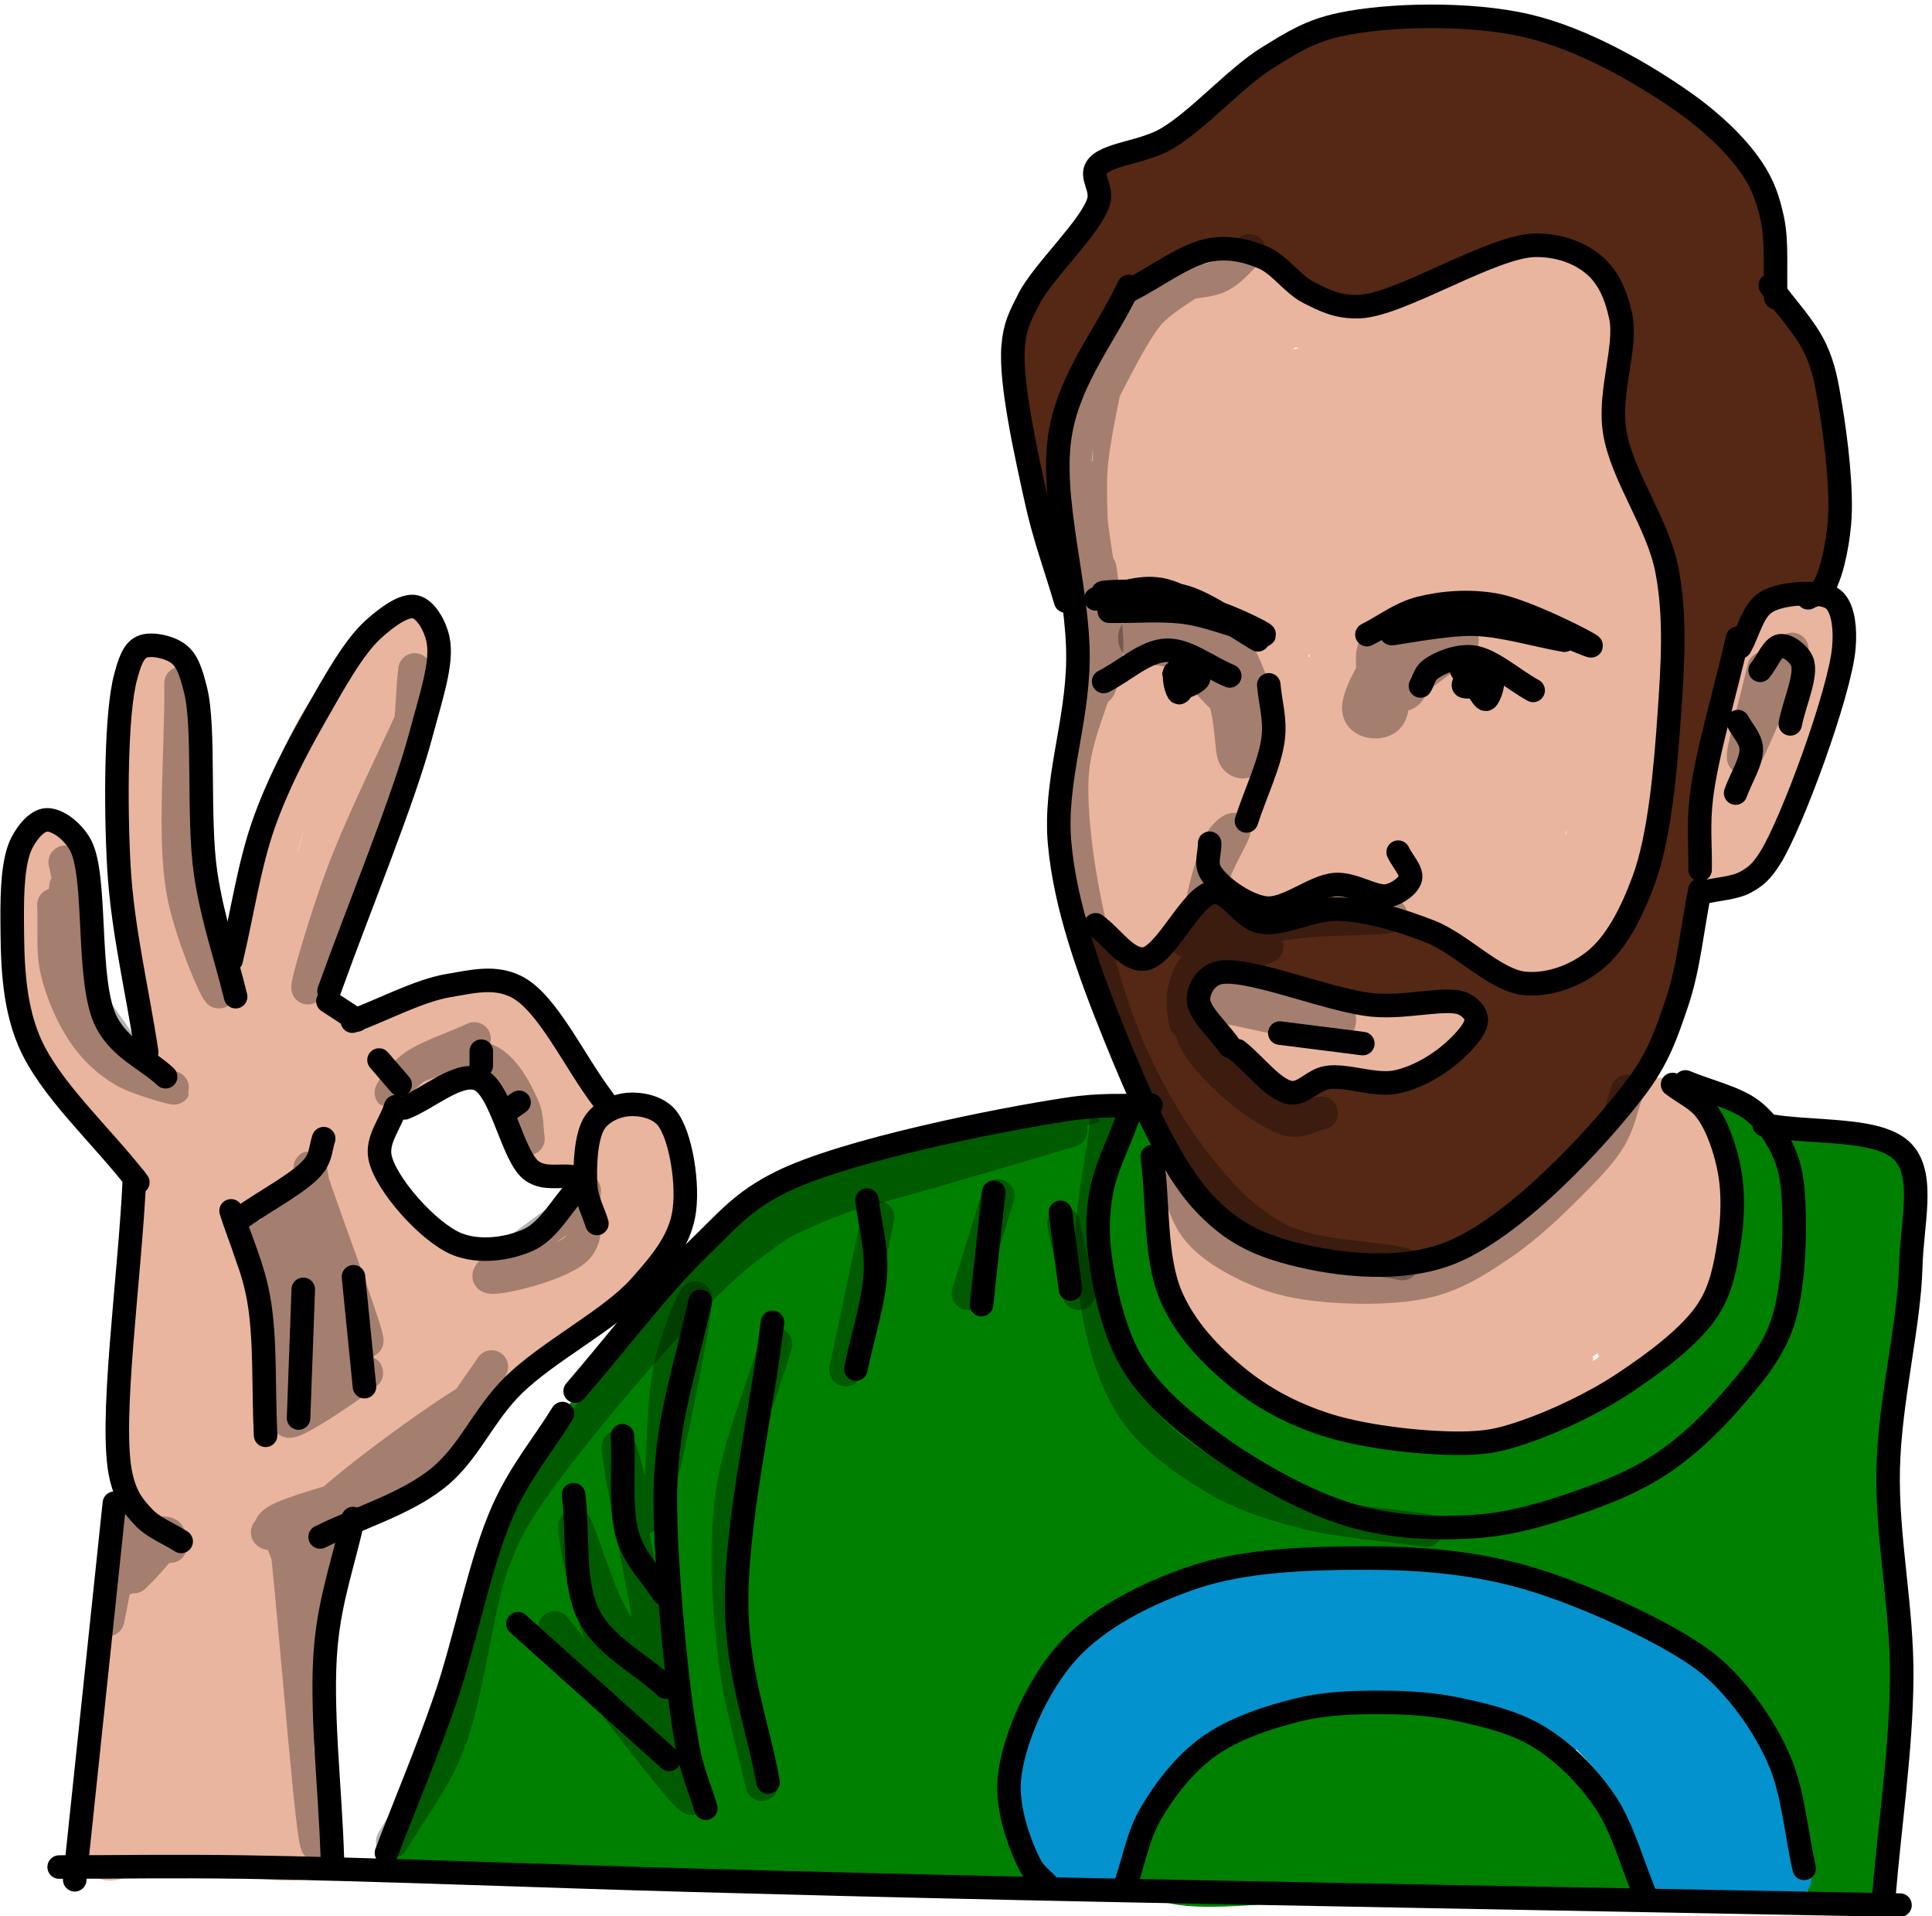 <?xml version="1.0" encoding="UTF-8"?><svg xmlns="http://www.w3.org/2000/svg" xmlns:xlink="http://www.w3.org/1999/xlink" height="203.5" preserveAspectRatio="xMidYMid meet" version="1.0" viewBox="24.6 24.3 205.2 203.5" width="205.2" zoomAndPan="magnify"><g fill="none" stroke-linecap="round" stroke-linejoin="round"><path d="M153.247 43.258C151.268,44.919 147.398,48.337 147.309,48.241 147.215,48.139 153.450,42.099 153.384,42.030 153.317,41.960 146.997,48.057 146.832,47.899 146.675,47.751 152.042,42.176 151.746,41.817 151.506,41.527 147.361,44.376 147.241,44.214 147.160,44.104 149.004,42.876 148.879,42.576 148.726,42.207 145.418,42.745 145.395,42.576 145.368,42.384 149.711,41.397 149.698,41.347 149.684,41.290 144.901,41.714 144.028,42.576 143.502,43.094 143.713,43.941 143.555,44.623" stroke="#542814" stroke-width="4.5"/><path d="M145.278 45.115C142.064,49.390 137.216,52.992 135.636,57.942 133.963,63.184 135.955,69.939 136.114,75.938" stroke="#542814" stroke-width="4.5"/><path d="M136.219 66.253C137.939,62.470 141.712,55.104 141.379,54.903 141.154,54.767 137.836,59.317 137.907,59.378 138.024,59.476 148.102,48.457 147.985,48.343 147.878,48.237 138.754,56.919 138.866,57.046 138.994,57.190 147.306,50.133 151.526,46.676" stroke="#542814" stroke-width="4.5"/><path d="M146.319 48.238C150.715,47.093 159.468,44.668 159.508,44.802 159.540,44.912 150.743,47.509 150.797,47.718 150.853,47.934 160.423,45.537 160.534,45.897 160.643,46.247 151.976,49.784 151.936,49.700 151.896,49.616 157.951,46.071 160.126,45.474 161.431,45.116 163.426,45.158 163.442,45.278 163.479,45.538 148.114,49.361 147.881,48.716 147.648,48.071 162.189,41.721 162.052,41.404 161.930,41.122 150.338,46.125 150.083,45.621 149.812,45.087 161.951,37.887 161.792,37.617 161.634,37.349 149.492,44.236 149.293,43.911 149.095,43.585 160.786,35.856 160.645,35.638 160.503,35.420 148.398,42.724 148.359,42.658 148.322,42.597 159.271,36.081 159.209,35.974 159.149,35.870 149.037,41.773 148.874,41.518 148.704,41.251 155.454,35.922 159.108,33.832 162.721,31.766 166.620,29.935 170.660,29.017 174.764,28.085 179.382,27.845 183.559,28.349 187.670,28.845 191.756,29.597 195.536,31.946 200.212,34.853 207.982,46.357 208.590,45.948 208.941,45.712 205.754,40.278 205.914,40.184 206.058,40.100 208.114,42.604 208.861,44.301 209.815,46.471 209.999,49.703 210.569,52.404" stroke="#542814" stroke-width="4.5"/><path d="M206.716 42.928C205.968,41.659 205.527,40.040 204.471,39.121 203.411,38.198 201.733,37.979 200.364,37.409" stroke="#542814" stroke-width="4.5"/><path d="M193.179 41.053C188.160,40.359 182.911,38.764 178.121,38.971 173.685,39.162 168.762,40.280 165.402,41.863 162.791,43.094 159.020,46.442 159.163,46.676 159.293,46.890 165.065,43.924 165.063,43.920 165.061,43.916 159.674,45.400 159.544,46.468 159.412,47.559 164.727,49.886 164.499,50.425 164.260,50.992 157.678,49.161 157.566,49.548 157.425,50.032 163.547,53.897 167.419,54.174 172.620,54.546 186.274,48.730 186.202,48.447 186.134,48.179 169.200,52.409 169.079,51.987 168.962,51.585 183.973,46.412 183.972,46.408 183.970,46.403 166.397,53.437 166.209,53.029 166.038,52.660 179.851,45.846 179.703,45.531 179.546,45.199 163.936,52.316 163.694,51.839 163.454,51.366 173.215,45.829 177.976,42.824" stroke="#542814" stroke-width="4.5"/><path d="M181.308 44.802C177.332,46.521 169.358,49.901 169.382,49.959 169.410,50.027 185.775,43.488 185.743,43.406 185.714,43.331 172.629,49.092 172.190,48.343 171.746,47.585 183.708,39.208 183.375,38.718 183.002,38.168 167.078,47.679 166.883,47.356 166.691,47.039 181.741,37.348 181.620,37.159 181.482,36.944 161.804,49.171 161.676,48.969 161.540,48.755 183.424,34.710 183.227,34.389 183.038,34.081 162.231,46.001 162.243,46.023 162.255,46.044 182.150,35.405 182.051,35.208 181.958,35.026 164.785,43.895 164.520,43.435 164.259,42.980 180.332,33.062 180.104,32.677 179.876,32.290 163.284,41.501 163.085,41.157 162.891,40.824 178.142,31.334 178.034,31.161 177.921,30.979 161.101,41.253 160.944,41.008 160.806,40.794 173.406,32.700 173.180,32.312 172.952,31.921 159.558,39.008 159.425,38.762 159.296,38.522 171.945,31.386 171.824,31.161 171.715,30.960 161.414,36.149 161.366,36.055 161.329,35.981 164.975,33.560 167.524,32.686 171.110,31.458 176.898,29.995 181.232,30.480 185.378,30.943 193.181,34.255 193.023,35.222 192.846,36.306 177.616,37.260 177.076,36.159 176.848,35.693 178.027,34.527 178.961,34.000 180.335,33.226 182.937,32.977 185.066,32.931 187.386,32.881 192.369,33.740 192.360,33.887 192.353,34.005 187.641,33.974 187.638,33.909 187.635,33.854 189.908,33.307 191.133,33.581 192.720,33.937 196.337,36.069 196.199,36.576 196.055,37.099 191.658,36.065 189.926,36.572 188.510,36.987 186.289,38.590 186.396,38.836 186.552,39.198 195.048,36.362 195.149,36.642 195.250,36.924 186.942,40.460 186.974,40.533 187.008,40.609 195.997,36.472 196.137,36.741 196.291,37.035 185.916,42.714 186.119,43.136 186.315,43.545 196.463,39.119 196.676,39.552 196.893,39.994 190.249,43.816 187.035,45.948" stroke="#542814" stroke-width="4.5"/><path d="M185.056 40.324C184.694,40.047 183.907,39.753 183.968,39.491 184.120,38.837 191.968,37.158 192.365,37.825 192.637,38.283 191.152,40.095 189.789,40.926 187.488,42.329 178.539,42.671 178.568,43.404 178.603,44.273 194.543,45.607 194.542,45.618 194.541,45.625 190.659,44.602 189.175,44.906 187.989,45.150 186.143,46.049 186.202,46.676 186.305,47.777 192.866,49.106 196.199,50.321" stroke="#542814" stroke-width="4.5"/><path d="M197.344 49.488C198.146,49.748 199.142,49.674 199.750,50.267 200.530,51.029 201.191,54.181 201.129,54.205 201.026,54.246 197.618,44.915 196.469,43.572 196.108,43.151 195.750,42.848 195.507,42.958 195.071,43.155 194.711,45.541 194.949,46.581 195.159,47.500 196.269,49.046 196.575,48.944 197.061,48.780 195.486,42.037 196.254,41.727 197.075,41.396 201.117,48.230 201.718,47.926 202.288,47.637 199.720,40.806 200.120,40.637 200.486,40.482 202.930,45.991 203.558,45.843 204.070,45.723 203.696,41.777 204.064,41.739 204.618,41.683 206.923,48.277 207.088,50.663 207.194,52.212 206.762,54.546 206.340,54.567 205.471,54.611 203.906,40.757 201.534,38.428 200.320,37.236 197.832,36.613 197.287,37.247 196.181,38.535 205.242,53.500 204.737,53.816 204.458,53.992 201.472,49.346 201.138,49.533 200.742,49.753 203.828,56.881 203.592,56.986 203.360,57.089 200.950,51.222 199.825,50.364 199.336,49.991 198.763,49.828 198.433,50.009 198.048,50.220 197.696,51.243 197.824,51.865 197.988,52.664 199.510,53.172 199.947,54.278 200.576,55.868 200.296,60.907 200.156,60.920 200.016,60.934 199.431,54.433 199.114,54.444 198.675,54.459 197.653,63.336 197.969,66.988 198.220,69.899 199.041,72.308 200.052,74.712 201.036,77.053 202.620,79.069 203.904,81.248" stroke="#542814" stroke-width="4.5"/><path d="M203.488 56.048C202.606,60.471 201.139,69.352 200.842,69.316 200.597,69.285 201.223,60.125 201.301,60.127 201.389,60.129 200.614,71.708 201.277,71.815 202.073,71.944 206.055,55.693 206.569,55.803 206.960,55.887 205.887,65.527 205.571,65.524 205.231,65.522 205.867,55.132 204.609,54.293 204.010,53.894 202.934,55.244 202.174,55.071 201.314,54.875 200.372,52.724 199.791,52.820 199.324,52.898 199.197,54.683 198.802,54.695 198.287,54.710 196.877,51.651 196.928,51.617 196.996,51.571 199.566,55.196 200.885,56.986" stroke="#542814" stroke-width="4.5"/><path d="M210.937 54.787C211.190,56.614 212.019,60.159 211.696,60.268 211.381,60.375 209.338,55.606 209.109,55.699 208.832,55.812 211.032,63.192 211.077,63.181 211.113,63.172 209.602,58.802 210.060,58.536 210.610,58.217 214.799,63.409 215.175,63.155 215.436,62.980 213.961,60.087 214.044,60.049 214.140,60.005 215.694,62.056 216.166,63.898 217.124,67.636 216.189,82.020 216.125,82.020 216.079,82.021 215.529,72.312 215.906,72.254 216.215,72.206 217.652,76.438 217.733,78.506 217.812,80.505 216.905,82.475 216.491,84.459" stroke="#542814" stroke-width="4.5"/><path d="M216.125 85.482C215.184,85.385 214.282,84.919 213.301,85.190 211.962,85.559 210.404,86.696 209.064,88.351 206.846,91.088 203.691,98.054 203.001,101.500 202.588,103.561 203.040,106.671 203.190,106.676 203.438,106.685 204.164,97.224 204.651,92.498" stroke="#542814" stroke-width="4.5"/><path d="M205.967 95.422C205.987,91.989 206.747,87.320 206.027,85.124 205.630,83.916 204.489,82.495 204.166,82.623 203.582,82.854 205.245,92.701 205.309,92.695 205.374,92.688 205.013,82.387 204.529,82.313 204.308,82.279 203.873,83.415 203.724,84.334 203.438,86.098 204.027,92.336 204.185,92.335 204.419,92.333 204.018,74.859 204.916,74.703 205.431,74.613 207.242,80.007 207.104,80.074 206.926,80.161 202.911,71.413 202.177,71.603 201.624,71.746 201.780,77.118 202.066,77.161 202.525,77.229 205.519,63.296 205.939,63.374 206.353,63.451 204.249,77.096 204.651,77.168 205.113,77.250 209.064,59.430 209.329,59.488 209.601,59.548 205.823,78.496 206.040,78.542 206.230,78.582 209.279,64.110 209.628,64.173 210.047,64.248 206.925,85.167 207.253,85.219 207.605,85.275 211.839,61.287 212.175,61.342 212.504,61.395 210.326,76.851 209.402,84.605" stroke="#542814" stroke-width="4.5"/><path d="M210.060 74.519C209.694,77.053 208.579,81.996 208.963,82.120 209.297,82.229 211.374,76.877 211.667,76.977 211.987,77.087 210.131,83.654 210.463,83.766 210.800,83.881 213.214,77.357 213.743,77.458 214.091,77.525 213.986,80.529 214.052,80.526 214.203,80.518 214.178,64.735 213.933,64.726 213.666,64.716 212.910,77.199 212.398,83.436" stroke="#542814" stroke-width="4.5"/><path d="M203.065 109.890C202.582,114.978 201.756,125.163 201.615,125.154 201.506,125.147 201.903,115.940 201.905,115.940 201.907,115.940 201.387,123.139 201.687,123.190 201.942,123.233 203.424,119.327 203.250,118.251 203.154,117.662 202.774,116.979 202.340,116.997 200.976,117.053 194.144,129.943 194.378,130.108 194.550,130.228 199.777,124.018 199.512,123.742 199.180,123.397 188.967,130.847 189.213,131.398 189.332,131.663 191.102,131.385 192.136,130.798 193.883,129.805 197.945,124.555 197.886,124.498 197.823,124.437 190.872,131.029 191.026,131.212 191.184,131.399 198.826,124.980 199.160,125.327 199.512,125.693 192.064,133.978 192.259,134.155 192.446,134.324 199.299,126.750 199.684,127.050 200.056,127.339 194.855,135.264 194.982,135.344 195.119,135.430 200.997,126.024 201.325,126.208 201.691,126.413 197.602,134.669 195.740,138.900" stroke="#542814" stroke-width="4.5"/><path d="M195.668 139.117C192.425,142.741 189.385,147.166 185.939,149.988 182.962,152.426 180.085,154.462 176.552,155.508 172.678,156.655 166.998,156.829 163.475,156.088 160.860,155.539 159.166,153.961 157.012,152.897" stroke="#542814" stroke-width="4.5"/><path d="M163.321 153.042C166.374,153.200 169.646,154.141 172.478,153.515 175.224,152.909 177.966,150.898 180.096,149.487 181.816,148.348 184.632,146.237 184.455,145.935 184.180,145.465 176.009,150.257 171.819,150.917 167.952,151.527 160.462,149.572 160.275,150.191 160.167,150.548 162.218,151.784 163.620,152.126 165.587,152.605 168.601,152.430 171.217,151.771 174.323,150.989 177.607,149.136 180.885,147.137 184.733,144.790 192.867,138.562 192.657,138.217 192.519,137.989 188.514,139.571 186.833,140.972 184.965,142.528 182.137,147.388 182.192,147.429 182.279,147.494 194.857,131.741 194.642,131.557 194.429,131.375 181.392,146.421 181.059,146.152 180.777,145.924 189.707,134.770 189.286,134.365 189.012,134.102 184.681,138.242 184.465,138.029 184.224,137.791 189.262,132.178 188.995,131.896 188.795,131.683 185.404,134.307 185.369,134.258 185.345,134.226 186.890,133.473 186.892,133.025 186.895,132.496 184.771,131.308 184.789,131.285 184.806,131.262 186.827,132.880 186.892,132.808 186.960,132.733 185.389,130.577 185.038,130.704 184.616,130.858 185.059,134.757 184.934,134.766 184.822,134.774 184.787,131.640 184.382,131.575 183.815,131.483 181.169,137.004 181.380,137.159 181.552,137.285 184.285,134.150 184.294,134.159 184.307,134.172 181.318,138.328 179.106,139.681 176.588,141.221 169.623,142.116 169.676,142.409 169.717,142.636 175.585,142.239 175.600,141.971 175.616,141.664 170.117,140.294 167.920,140.568 166.152,140.788 163.285,142.575 163.321,142.671 163.354,142.756 167.022,141.351 167.093,141.511 167.182,141.712 161.597,144.046 161.712,144.716 161.808,145.272 164.239,145.673 165.945,145.559 168.672,145.378 176.402,142.035 176.386,141.987 176.369,141.936 166.349,144.363 164.540,145.688 163.814,146.220 163.215,147.029 163.397,147.328 163.730,147.879 167.624,147.251 170.102,146.472 173.607,145.370 181.831,139.842 182.075,140.205 182.268,140.491 176.915,143.815 175.677,145.628 174.826,146.874 174.013,149.123 174.391,149.374 175.186,149.902 187.622,137.796 187.514,137.667 187.424,137.559 181.080,143.256 177.986,145.137 175.436,146.687 172.996,147.409 170.501,148.546" stroke="#542814" stroke-width="4.5"/><path d="M184.789 145.355C186.795,143.767 190.577,140.362 190.809,140.593 191.090,140.874 183.345,148.977 183.791,149.488 184.213,149.973 192.702,144.667 192.549,144.339 192.350,143.913 181.097,149.123 176.377,150.101 172.885,150.825 169.925,151.586 167.003,150.724 163.857,149.796 157.999,144.872 158.271,144.220 158.452,143.785 162.877,145.364 163.078,144.945 163.271,144.545 159.675,142.265 159.840,141.946 159.980,141.676 162.924,142.640 162.934,142.599 162.948,142.544 159.315,142.198 157.487,141.044 154.784,139.336 149.672,131.479 149.300,131.744 148.861,132.057 158.245,146.510 157.855,146.779 157.498,147.025 148.978,135.255 148.585,135.521 148.151,135.815 157.693,150.835 157.203,151.183 156.810,151.461 149.676,142.514 149.542,142.624 149.409,142.732 153.941,148.554 156.141,151.519" stroke="#542814" stroke-width="4.5"/><path d="M141.564 124.939C143.884,130.378 148.394,141.309 148.526,141.257 148.649,141.208 144.997,131.683 143.232,126.897" stroke="#542814" stroke-width="4.5"/><path d="M145.408 127.114C145.880,128.057 146.322,129.907 146.826,129.943 147.271,129.975 148.057,127.840 148.236,127.912 148.436,127.993 147.634,130.948 147.741,130.976 147.881,131.013 149.402,125.939 149.560,125.977 149.673,126.005 149.083,128.646 149.209,128.679 149.370,128.722 150.006,125.579 150.867,124.629 151.622,123.795 153.836,123.036 153.845,123.053 153.854,123.069 151.524,124.630 151.384,124.474 151.219,124.289 153.650,121.216 153.748,121.275 153.828,121.323 152.370,123.195 152.588,123.706 152.778,124.153 154.481,124.009 154.546,124.358 154.620,124.756 152.425,125.991 152.476,126.066 152.538,126.157 154.490,124.358 155.959,124.141 158.141,123.818 164.460,126.220 164.540,125.980 164.591,125.829 161.328,124.951 161.363,124.503 161.407,123.953 164.482,123.118 166.458,123.053 169.154,122.965 173.262,124.007 176.098,125.126 178.615,126.119 182.958,128.558 182.758,129.117 182.472,129.917 170.862,126.604 167.014,126.775 164.755,126.875 161.655,127.845 161.685,128.057 161.732,128.388 170.560,127.670 174.998,127.477" stroke="#542814" stroke-width="4.5"/><path d="M164.699 126.462C161.750,126.282 155.851,126.093 155.851,125.923 155.852,125.755 161.605,125.605 164.482,125.446" stroke="#542814" stroke-width="4.5"/><path d="M177.319 127.042C178.624,127.646 179.930,128.251 181.235,128.855" stroke="#542814" stroke-width="4.5"/><path d="M145.805 74.877C145.191,76.002 144.248,76.905 143.962,78.251 143.597,79.966 144.362,84.476 144.466,84.472 144.614,84.467 144.906,71.898 144.520,71.861 144.126,71.823 142.562,84.828 142.074,84.793 141.616,84.760 141.561,73.212 141.565,73.212 141.570,73.212 142.628,85.111 142.123,85.253 141.918,85.311 141.414,83.481 141.168,83.517 140.885,83.558 140.868,86.069 140.605,86.078 140.186,86.091 139.073,82.099 138.776,79.701 138.409,76.737 138.264,72.572 139.111,69.562 139.880,66.826 141.863,64.700 143.239,62.269" stroke="#EAB59E" stroke-width="4"/><path d="M142.681 72.869C142.718,71.468 142.412,70.206 142.793,68.668 143.316,66.554 146.418,61.607 146.307,61.544 146.208,61.489 143.089,66.821 143.016,66.779 142.926,66.727 147.783,58.583 147.479,58.364 147.248,58.197 143.870,62.474 143.685,62.337 143.493,62.194 145.246,58.596 146.596,57.188 148.003,55.720 152.105,53.885 152.053,53.789 152.015,53.719 149.928,54.434 148.910,55.259 147.482,56.416 146.171,58.891 144.801,60.707" stroke="#EAB59E" stroke-width="4"/><path d="M149.376 56.802C147.293,58.453 143.328,61.956 143.127,61.755 142.952,61.580 145.309,58.317 146.941,56.959 148.788,55.422 151.847,53.646 153.869,53.272 155.287,53.010 156.428,53.161 157.700,53.746 159.396,54.527 162.975,58.030 162.764,58.364 162.559,58.689 158.726,55.758 156.747,55.909 154.670,56.068 150.695,59.722 150.603,59.591 150.528,59.485 154.245,56.563 154.258,56.579 154.270,56.594 150.657,59.115 150.843,59.544 151.039,59.997 154.305,58.731 155.851,59.033 157.340,59.325 159.893,61.341 159.975,61.224 160.025,61.153 159.354,60.303 158.710,60.084 157.507,59.674 152.778,60.580 152.774,60.544 152.770,60.498 162.432,59.500 162.430,59.480 162.428,59.461 156.647,59.518 154.968,60.198 153.947,60.612 152.875,61.396 152.801,61.929 152.751,62.285 153.157,62.897 153.522,62.938 154.239,63.021 157.288,60.339 157.112,59.779 156.965,59.312 154.988,59.117 153.817,59.403 152.194,59.798 149.944,61.398 148.532,62.950 147.066,64.562 144.931,68.717 145.264,68.981 145.663,69.295 151.526,64.259 152.536,62.466 153.042,61.567 153.327,60.460 152.988,60.054 152.641,59.636 151.322,59.627 150.399,60.058 148.675,60.864 145.742,64.870 144.596,66.969 143.814,68.401 143.001,70.453 143.351,70.979 143.545,71.272 144.089,71.322 144.641,71.107 146.481,70.391 153.844,60.105 154.222,60.385 154.664,60.713 143.732,76.884 144.053,77.105 144.409,77.351 158.346,57.782 158.812,58.093 159.261,58.393 147.348,77.228 147.761,77.502 148.142,77.756 159.310,62.212 159.450,62.315 159.608,62.430 145.049,81.908 145.582,82.378 145.896,82.655 149.927,79.215 151.907,76.718 154.544,73.390 159.204,63.524 159.132,63.483 159.053,63.439 152.224,74.516 150.145,78.770 148.749,81.626 146.874,86.009 147.197,86.199 147.476,86.362 149.553,83.752 150.944,81.593 153.561,77.530 160.154,62.705 160.302,62.775 160.455,62.847 154.282,76.422 151.272,83.245" stroke="#EAB59E" stroke-width="4"/><path d="M146.586 80.567C146.066,84.091 145.518,91.137 145.024,91.140 144.612,91.143 144.041,83.765 143.842,83.781 143.634,83.798 144.306,91.872 143.861,91.948 143.411,92.024 141.465,83.952 141.119,84.026 140.741,84.107 142.154,90.266 142.012,93.953 141.831,98.645 139.409,105.088 139.334,109.866 139.273,113.764 140.301,116.962 140.784,120.510" stroke="#EAB59E" stroke-width="4"/><path d="M143.462 119.841C144.224,120.994 144.861,123.303 145.748,123.300 146.995,123.296 148.816,117.600 150.228,116.422 150.993,115.784 152.351,115.336 152.452,115.490 152.619,115.744 147.622,119.972 147.702,120.064 147.785,120.160 153.414,115.642 153.416,115.644 153.417,115.646 150.871,117.624 149.599,118.614" stroke="#EAB59E" stroke-width="4"/><path d="M142.235 116.271C143.559,117.572 145.998,120.337 146.209,120.176 146.426,120.009 142.960,116.332 143.276,114.969 143.563,113.732 146.247,113.338 147.332,112.178 148.396,111.039 149.939,108.269 149.753,108.099 149.630,107.988 148.614,108.581 148.110,109.293 147.035,110.809 145.061,117.923 145.473,118.113 145.920,118.319 151.177,108.936 151.362,109.040 151.534,109.137 147.227,117.408 147.275,117.433 147.335,117.463 153.642,104.370 154.062,104.537 154.398,104.672 151.370,113.493 151.520,113.543 151.707,113.605 156.618,100.090 156.682,100.113 156.739,100.134 153.127,110.900 152.927,110.841 152.641,110.755 159.124,88.217 158.592,88.043 158.075,87.873 150.763,108.717 150.195,108.538 149.654,108.367 154.944,88.970 154.662,88.893 154.353,88.809 147.327,111.746 147.404,111.771 147.475,111.794 152.418,98.300 153.895,92.725 155.014,88.503 156.459,81.498 156.070,81.389 155.410,81.204 144.072,112.371 144.466,112.541 144.709,112.646 148.521,105.779 150.024,101.278 152.032,95.262 154.182,79.230 154.173,79.228 154.165,79.227 151.026,92.702 150.544,98.254 150.174,102.507 150.452,109.612 150.714,109.622 151.170,109.640 154.200,75.563 153.935,75.531 153.725,75.505 150.936,91.411 150.766,96.937 150.659,100.409 151.268,105.453 151.495,105.448 151.897,105.439 152.808,78.712 152.549,78.694 152.339,78.679 150.679,91.789 150.714,96.198 150.736,98.879 151.235,100.505 151.495,102.659" stroke="#EAB59E" stroke-width="4"/><path d="M152.611 89.939C151.271,95.690 149.215,107.270 148.590,107.191 147.923,107.107 149.893,87.097 149.041,86.972 148.119,86.837 142.096,109.507 142.757,109.786 143.107,109.934 145.253,106.429 146.126,104.064 147.324,100.815 148.285,94.859 148.304,91.724 148.316,89.797 147.888,87.050 147.538,87.053 146.630,87.060 143.039,118.564 142.904,118.546 142.789,118.531 147.096,95.854 145.694,95.118 145.142,94.828 143.783,96.228 142.958,97.530 141.355,100.061 139.141,107.880 139.135,110.769 139.132,112.175 139.537,113.855 140.027,113.904 140.810,113.983 142.984,108.668 143.853,106.485 144.493,104.877 145.004,103.710 145.112,102.133 145.236,100.318 144.533,98.169 144.243,96.187" stroke="#EAB59E" stroke-width="4"/><path d="M155.644 110.427C156.073,111.948 156.540,114.989 156.932,114.991 157.250,114.993 158.072,112.658 157.812,111.979 157.609,111.451 156.578,110.824 156.201,110.983 155.719,111.186 155.263,113.022 155.533,113.990 155.868,115.194 158.545,117.608 158.829,117.441 159.064,117.302 158.364,114.955 157.856,114.308 157.514,113.873 156.891,113.439 156.580,113.544 156.254,113.654 155.892,114.508 155.978,115.055 156.103,115.855 157.026,117.387 158.191,117.733 160.195,118.327 167.926,114.464 168.002,114.657 168.058,114.801 162.783,116.677 162.881,117.107 162.989,117.584 169.851,116.795 169.895,117.107 169.935,117.395 164.060,118.374 164.105,118.777 164.171,119.372 177.181,119.945 177.243,119.556 177.295,119.225 167.956,117.670 168.002,117.151 168.047,116.640 177.148,117.097 177.243,116.439 177.335,115.793 170.288,114.348 168.905,113.287 168.295,112.818 167.746,112.094 167.891,111.874 168.141,111.494 172.903,112.366 172.972,112.987 173.060,113.784 165.645,117.185 165.205,116.612 164.589,115.811 175.968,103.744 175.971,103.746 175.974,103.749 168.467,113.369 168.134,113.145 167.831,112.942 173.184,104.448 172.862,104.230 172.488,103.977 164.715,115.054 164.033,114.657 163.366,114.270 168.782,102.515 168.511,102.395 168.233,102.272 162.165,114.547 162.122,114.525 162.072,114.499 171.032,97.557 170.730,97.384 170.430,97.212 161.018,113.667 160.392,113.360 159.853,113.097 164.948,100.046 165.032,100.074 165.119,100.102 160.799,114.202 160.694,114.172 160.579,114.139 165.520,97.432 165.107,97.288 164.728,97.157 159.438,110.848 159.207,110.761 158.984,110.676 163.559,97.859 163.362,97.785 163.164,97.712 158.150,110.634 157.934,110.554 157.705,110.470 162.870,95.830 162.602,95.729 162.336,95.629 156.662,109.975 156.364,109.864 156.025,109.737 161.369,95.544 162.294,90.668 162.844,87.769 163.184,83.658 162.830,83.586 162.282,83.474 156.664,99.263 157.373,99.627 158.033,99.967 164.703,87.181 165.942,87.659 167.392,88.217 162.957,107.502 163.660,107.657 164.413,107.824 170.769,85.698 170.954,85.755 171.139,85.811 164.659,107.575 164.879,107.643 165.086,107.708 171.293,88.401 171.515,88.469 171.710,88.528 166.750,103.295 167.487,103.618 168.238,103.947 175.584,89.578 176.221,89.880 176.927,90.215 169.768,108.850 169.939,108.912 170.121,108.978 177.684,87.366 178.264,87.540 178.820,87.706 173.441,108.090 173.867,108.208 174.333,108.337 181.555,84.242 182.032,84.374 182.500,84.504 176.370,107.896 176.958,108.077 177.411,108.216 181.508,98.569 182.365,94.781 182.963,92.135 182.920,87.800 182.776,87.785 182.514,87.757 179.064,110.661 179.203,110.686 179.348,110.711 183.634,86.208 183.923,86.254 184.212,86.299 181.919,102.814 180.917,111.095" stroke="#EAB59E" stroke-width="4"/><path d="M182.030 111.540C179.499,110.709 175.026,108.331 174.437,109.046 173.898,109.700 176.618,113.772 177.710,114.902 178.333,115.547 179.408,116.202 179.581,116.033 179.912,115.711 175.386,109.236 175.618,109.070 175.861,108.895 181.928,114.796 181.473,115.659 181.069,116.428 174.805,114.135 174.525,114.788 174.183,115.584 182.884,120.828 182.587,121.387 182.328,121.874 175.191,118.731 175.016,119.111 174.788,119.603 183.476,125.684 186.214,126.347 187.597,126.682 188.451,126.607 189.601,126.013 191.426,125.071 193.685,122.498 195.231,119.539 197.550,115.103 199.361,106.826 199.955,100.830 200.489,95.438 200.267,89.702 199.175,85.237 198.283,81.590 195.314,75.617 194.833,75.763 194.276,75.932 197.555,89.473 197.060,89.607 196.521,89.753 190.911,74.190 191.048,74.132 191.157,74.085 194.444,80.555 195.446,83.694 196.346,86.513 196.849,89.651 197.024,92.034 197.154,93.796 197.164,96.629 196.837,96.668 196.164,96.748 191.449,77.699 191.441,77.701 191.433,77.704 196.286,90.438 196.750,96.545 197.175,102.154 194.805,112.939 194.722,112.930 194.641,112.921 196.183,101.624 196.169,97.296 196.160,94.219 195.554,89.395 195.390,89.403 195.096,89.418 196.166,111.004 195.443,115.121 195.205,116.475 195.148,116.915 194.487,117.737 193.499,118.966 189.695,121.506 189.226,121.085 188.622,120.543 193.875,111.877 193.790,111.832 193.707,111.788 190.964,118.337 189.023,120.245 187.502,121.740 183.732,122.892 183.811,123.080 183.898,123.286 190.583,120.793 190.649,120.957 190.707,121.103 185.541,123.318 185.593,123.453 185.631,123.553 187.636,123.169 188.594,122.596 189.789,121.881 191.922,119.057 191.983,119.111 192.055,119.174 188.003,124.586 187.708,124.410 187.363,124.204 192.182,116.738 191.315,115.815 190.446,114.890 182.930,119.540 182.475,118.888 182.071,118.308 187.071,113.106 187.168,113.177 187.254,113.242 184.660,118.344 183.857,118.175 182.842,117.960 182.428,108.723 182.253,108.743 182.058,108.766 182.743,120.448 182.989,120.447 183.277,120.445 183.566,104.277 183.854,104.278 184.158,104.278 184.304,122.266 184.763,122.278 185.205,122.291 186.202,105.613 186.525,105.627 186.799,105.639 186.529,117.637 186.776,117.645 187.093,117.656 188.813,98.154 188.526,98.115 188.254,98.078 185.975,115.430 185.370,115.386 184.811,115.345 185.771,102.373 184.841,100.385 184.549,99.763 184.055,99.304 183.745,99.404 183.145,99.598 182.833,102.966 182.567,104.786 182.299,106.620 181.871,110.296 182.150,110.367 182.377,110.424 183.086,108.579 183.660,106.986 184.925,103.473 188.291,89.601 188.487,89.649 188.709,89.703 183.634,112.066 183.748,112.092 183.832,112.112 186.263,103.806 186.736,100.102 187.134,96.994 186.833,91.399 186.825,91.398 186.811,91.398 185.754,114.441 186.483,114.522 187.204,114.602 191.088,97.554 191.111,92.437 191.123,89.715 190.283,86.161 189.857,86.176 189.162,86.201 187.972,97.721 187.708,103.017 187.473,107.711 187.561,116.315 188.071,116.350 188.813,116.402 191.939,88.517 192.762,88.582 193.567,88.645 192.694,115.505 193.052,115.516 193.393,115.526 195.197,91.249 194.783,91.197 194.411,91.150 191.949,110.604 191.271,110.547 190.465,110.479 192.003,82.914 190.937,82.792 190.026,82.687 186.802,102.542 186.117,102.446 185.415,102.347 187.622,81.268 186.921,81.169 186.246,81.074 182.495,100.354 182.205,100.296 181.906,100.237 185.254,79.748 185.364,79.763 185.470,79.778 183.809,92.635 183.032,99.070" stroke="#EAB59E" stroke-width="4"/><path d="M187.829 77.370C187.263,79.952 186.067,85.100 186.131,85.116 186.214,85.136 189.706,72.420 189.527,72.364 189.350,72.308 185.641,84.457 185.198,84.353 184.817,84.264 186.739,75.108 186.276,74.983 185.781,74.850 183.656,82.069 181.978,84.843 180.572,87.169 177.457,90.884 177.241,90.739 176.908,90.515 186.252,75.139 185.989,74.975 185.704,74.798 174.199,92.560 173.928,92.389 173.645,92.211 185.631,72.236 185.455,72.130 185.283,72.026 173.694,91.151 173.364,90.963 173.065,90.793 181.974,74.701 181.605,74.482 181.239,74.266 171.299,89.315 171.343,89.346 171.390,89.379 183.337,72.959 183.175,72.836 183.004,72.705 169.390,90.760 168.925,90.439 168.476,90.129 179.920,72.522 179.523,72.254 179.116,71.978 166.358,89.962 165.928,89.672 165.489,89.376 177.783,69.922 177.447,69.705 177.103,69.482 163.334,89.453 163.223,89.376 163.114,89.300 176.478,69.974 176.344,69.879 176.209,69.784 162.771,89.385 162.240,89.057 161.751,88.756 171.830,71.421 171.343,71.119 170.857,70.818 159.487,87.341 159.330,87.231 159.173,87.121 170.473,70.879 170.229,70.702 169.957,70.505 155.113,90.078 154.972,89.972 154.835,89.868 168.790,71.089 168.684,71.010 168.588,70.937 156.740,86.593 156.622,86.506 156.506,86.420 168.105,71.358 167.638,70.954 167.168,70.547 154.017,84.658 153.613,84.299 153.211,83.942 165.554,69.286 165.134,68.906 164.753,68.561 153.809,79.908 153.475,79.599 153.097,79.248 166.167,63.644 166.076,63.570 165.992,63.502 158.740,72.237 155.072,76.571" stroke="#EAB59E" stroke-width="4"/><path d="M162.363 59.094C163.794,59.593 166.447,60.897 166.657,60.592 166.838,60.328 164.302,58.195 164.460,57.995 164.669,57.731 167.821,60.551 169.760,60.692 171.965,60.852 177.087,58.397 177.043,58.234 176.995,58.053 170.918,59.473 167.855,60.092" stroke="#EAB59E" stroke-width="4"/><path d="M171.451 59.793C174.052,58.975 177.324,58.410 179.254,57.339 180.614,56.585 182.391,54.772 182.336,54.700 182.270,54.612 178.771,57.502 177.417,57.958 176.603,58.232 175.390,58.327 175.286,58.095 175.178,57.855 176.085,57.061 176.926,56.476 178.684,55.251 183.297,52.517 186.057,52.203 188.191,51.960 190.646,52.487 191.951,53.465 193.005,54.255 193.461,55.321 193.821,56.924 194.494,59.922 192.222,70.162 193.084,70.640 193.366,70.797 193.989,70.334 194.284,69.798 194.964,68.563 194.782,62.040 194.658,62.028 194.546,62.017 193.688,66.013 193.721,68.223 193.759,70.778 194.720,73.721 195.219,76.471" stroke="#EAB59E" stroke-width="4"/><path d="M191.025 77.569C191.224,71.793 191.408,60.241 191.624,60.240 191.826,60.239 192.355,75.464 192.272,75.469 192.188,75.474 191.526,60.119 191.115,60.110 190.831,60.103 190.187,67.432 190.226,67.438 190.263,67.443 191.375,62.801 191.270,60.680 191.174,58.758 190.359,55.263 189.866,55.239 189.471,55.220 188.932,58.664 188.634,58.641 188.376,58.621 188.727,56.326 188.112,55.981 187.182,55.460 182.242,57.946 182.294,58.138 182.354,58.359 190.428,57.107 190.425,56.697 190.423,56.371 186.615,55.642 185.277,55.851 184.349,55.996 183.005,56.901 183.040,56.994 183.082,57.105 186.348,55.894 186.459,56.112 186.561,56.312 185.333,57.275 184.169,58.006 181.457,59.709 169.465,63.637 169.517,64.734 169.536,65.146 171.692,65.385 171.668,65.485 171.617,65.696 161.741,64.751 161.718,64.133 161.691,63.413 175.066,61.395 175.046,61.291 175.026,61.188 162.009,63.374 162.018,63.433 162.026,63.488 173.240,61.357 173.392,61.890 173.548,62.435 162.306,65.958 162.463,66.804 162.593,67.508 168.198,68.194 170.747,67.271 173.655,66.217 178.610,59.860 178.641,59.893 178.678,59.932 167.471,70.576 167.591,70.707 167.719,70.847 180.628,59.437 180.694,59.511 180.761,59.587 166.736,71.389 167.112,71.934 167.362,72.296 171.832,69.892 174.324,68.279 177.415,66.279 183.835,60.274 184.001,60.458 184.189,60.666 172.490,71.496 172.773,71.839 172.969,72.076 177.007,69.393 179.135,67.601 181.728,65.418 186.987,59.406 186.945,59.364 186.897,59.318 178.997,66.342 177.134,69.106 176.046,70.720 175.004,73.256 175.310,73.453 175.911,73.841 187.354,59.872 187.687,60.135 187.955,60.348 180.596,69.213 181.066,69.980 181.244,70.269 182.090,70.147 182.742,69.774 184.458,68.790 189.450,60.242 189.840,60.478 190.307,60.761 182.444,75.430 182.775,75.614 183.065,75.777 189.353,64.650 189.841,64.886 190.300,65.108 186.060,75.564 186.272,75.650 186.443,75.720 188.967,68.815 189.546,68.961 190.366,69.169 188.886,83.859 188.927,83.861 188.960,83.863 189.279,74.519 189.491,74.518 189.710,74.517 189.981,81.213 190.226,84.560" stroke="#EAB59E" stroke-width="4"/><path d="M189.826 88.155C187.895,83.129 185.965,78.102 184.034,73.075" stroke="#EAB59E" stroke-width="4"/><path d="M159.260 130.975C157.749,130.936 154.997,130.238 154.726,130.859 154.329,131.763 159.356,137.385 161.444,137.777 162.861,138.043 163.849,136.201 165.485,135.929 167.744,135.553 171.775,137.108 173.917,136.769 175.327,136.545 176.462,136.027 177.279,135.293 178.010,134.636 178.255,133.590 178.742,132.738" stroke="#EAB59E" stroke-width="4"/><path d="M178.071 133.662C174.576,133.970 167.580,134.453 167.587,134.586 167.592,134.699 174.995,135.222 175.305,134.541 175.469,134.180 174.699,133.258 173.892,132.897 172.210,132.144 167.056,133.544 164.467,133.074 162.536,132.724 159.546,131.319 159.596,131.143 159.649,130.957 165.356,131.799 165.356,132.150 165.355,132.539 158.319,132.878 158.301,133.374 158.283,133.882 165.571,134.746 165.558,135.173 165.549,135.467 162.102,135.845 162.095,135.810 162.088,135.778 164.012,135.330 164.971,135.089" stroke="#EAB59E" stroke-width="4"/><path d="M219.008 93.144C218.850,92.006 219.126,90.387 218.535,89.731 218.022,89.163 216.894,88.826 216.016,89.113 214.523,89.601 212.477,92.084 211.199,94.847 209.003,99.593 206.141,115.784 207.504,116.625 208.059,116.968 209.708,115.442 210.465,114.452 211.319,113.334 212.216,110.111 212.148,110.081 212.091,110.055 210.422,112.906 210.611,113.099 210.725,113.215 211.323,112.981 211.721,112.556 212.958,111.238 215.436,104.788 216.258,101.564 216.862,99.191 217.196,95.213 216.948,95.159 216.642,95.093 213.947,104.548 213.835,104.514 213.705,104.476 218.075,91.959 217.245,91.465 216.721,91.153 214.113,93.635 213.329,95.127 212.548,96.614 212.133,100.233 212.539,100.395 213.010,100.583 216.737,95.532 216.661,94.517 216.632,94.132 216.224,93.755 215.948,93.769 215.510,93.791 214.861,94.767 214.346,95.835 213.169,98.276 210.586,108.902 211.115,109.099 211.712,109.322 218.898,93.508 219.060,93.584 219.183,93.641 216.450,99.729 215.145,102.801" stroke="#EAB59E" stroke-width="4"/><path d="M210.863 112.122C210.499,112.190 209.984,112.554 209.771,112.325 208.985,111.483 213.702,97.770 213.550,97.726 213.382,97.677 207.514,115.157 207.858,115.295 208.137,115.406 211.972,108.136 213.101,104.389 214.191,100.773 214.899,95.213 214.642,93.229 214.543,92.472 214.227,91.727 214.010,91.716 213.824,91.707 213.655,92.214 213.435,92.778 212.745,94.549 211.496,100.468 210.527,104.313" stroke="#EAB59E" stroke-width="4"/><path d="M148.428 150.919C149.183,151.982 150.324,153.076 150.695,154.110 150.983,154.912 150.998,156.428 150.863,156.461 150.705,156.499 149.730,153.445 149.603,153.484 149.386,153.552 150.575,161.207 151.549,162.823 151.996,163.565 152.960,164.205 153.095,164.103 153.261,163.977 151.787,161.376 151.870,161.331 152.006,161.259 155.941,168.263 156.198,168.133 156.506,167.978 151.407,157.838 152.038,157.385 152.467,157.078 155.893,160.972 156.107,160.781 156.364,160.553 151.646,154.675 151.954,154.395 152.281,154.099 158.653,159.635 158.604,159.702 158.573,159.745 155.595,157.957 155.702,157.721 155.894,157.296 166.695,160.148 166.650,160.533 166.622,160.772 162.302,160.575 162.302,160.613 162.302,160.664 170.252,160.620 170.261,160.828 170.272,161.081 158.766,162.802 158.535,162.194 158.417,161.885 160.993,160.379 161.043,160.440 161.105,160.517 157.341,163.227 157.528,163.714 157.671,164.087 159.411,163.749 160.352,163.767" stroke="#EAB59E" stroke-width="4"/><path d="M160.520 164.522C160.508,165.738 160.623,168.153 160.485,168.168 160.359,168.182 160.270,165.436 159.788,165.170 159.465,164.992 158.672,165.262 158.485,165.621 158.198,166.169 158.809,168.162 159.360,168.729 159.756,169.136 160.908,169.311 160.949,169.225 161.015,169.086 157.311,166.890 157.338,166.846 157.377,166.783 165.105,170.977 164.988,171.240 164.883,171.478 158.309,168.726 158.169,169.022 158.003,169.372 163.093,173.317 166.576,174.395 171.164,175.813 178.940,175.762 183.880,174.935 187.802,174.279 191.009,172.991 194.081,171.063 197.259,169.070 200.591,165.606 202.560,163.042 203.990,161.179 204.958,159.654 205.494,157.626 206.088,155.378 206.237,152.636 205.647,150.060 204.953,147.034 202.490,143.858 200.912,140.758" stroke="#EAB59E" stroke-width="4"/><path d="M200.828 142.521C202.217,143.435 203.982,143.924 204.996,145.262 206.166,146.804 207.147,149.209 207.010,151.579 206.825,154.791 203.672,158.976 202.003,162.675" stroke="#EAB59E" stroke-width="4"/><path d="M170.681 160.576C172.963,160.477 175.168,160.855 177.528,160.281 180.319,159.601 183.253,158.404 186.226,156.246 190.431,153.195 197.984,141.639 199.285,142.216 199.961,142.516 199.651,145.677 198.840,147.373 197.710,149.736 191.626,154.366 191.591,154.330 191.553,154.293 198.923,146.090 199.368,146.416 199.851,146.771 193.020,157.889 193.199,157.996 193.381,158.104 200.285,146.436 200.696,146.647 201.059,146.833 196.775,156.436 196.925,156.501 197.080,156.569 201.374,146.169 201.919,146.342 202.487,146.522 199.808,158.398 199.988,158.435 200.150,158.469 202.304,148.810 202.472,148.845 202.643,148.880 200.701,159.046 200.912,159.094 201.072,159.130 202.498,153.338 202.657,153.372 202.795,153.401 202.795,156.344 202.117,157.840 201.203,159.854 196.960,164.126 196.662,163.916 196.274,163.644 202.786,151.585 203.210,151.758 203.592,151.915 201.507,159.728 200.073,162.520 199.002,164.606 196.244,167.473 196.208,167.446 196.172,167.419 200.097,162.790 199.782,162.461 199.295,161.953 187.386,170.198 187.536,170.477 187.628,170.647 192.596,168.292 192.593,168.286 192.589,168.276 184.437,173.172 180.029,173.637 175.454,174.119 165.544,171.318 165.592,170.821 165.647,170.255 179.183,172.842 184.663,170.841 189.900,168.929 198.511,160.514 197.973,159.605 197.311,158.490 179.869,167.914 173.513,169.075 169.681,169.775 165.927,169.633 163.977,168.998 162.979,168.673 161.838,167.872 161.947,167.546 162.206,166.771 171.537,168.283 175.970,167.875 180.051,167.500 184.510,167.054 187.599,165.433 190.204,164.066 193.910,159.831 193.733,159.609 193.469,159.280 178.011,169.245 178.324,169.930 178.514,170.346 182.435,169.312 184.921,168.132 188.864,166.259 199.115,158.446 198.917,158.130 198.675,157.745 176.764,170.967 176.440,170.470 176.157,170.034 192.354,158.871 192.130,158.525 191.973,158.283 183.891,163.460 183.660,163.131 183.387,162.743 193.882,154.288 193.748,154.123 193.606,153.948 181.594,163.142 181.583,163.128 181.572,163.113 194.004,154.119 193.858,153.904 193.677,153.639 173.506,165.260 173.892,166.217 174.141,166.833 183.451,164.341 183.419,164.141 183.372,163.856 163.775,166.664 163.711,166.286 163.648,165.914 182.425,161.804 182.472,161.987 182.520,162.173 165.125,168.789 163.426,167.539 162.821,167.094 162.793,165.767 163.380,165.025 164.966,163.019 181.358,161.177 181.346,161.115 181.332,161.050 161.218,164.626 161.276,165.065 161.337,165.530 176.503,164.032 184.117,163.515" stroke="#EAB59E" stroke-width="4"/><path d="M165.932 118.893C167.940,118.893 169.947,118.893 171.955,118.893" stroke="#EAB59E" stroke-width="2.5"/><path d="M173.938 120.289C176.362,121.415 178.785,122.541 181.209,123.667" stroke="#EAB59E" stroke-width="2.5"/><path d="M58.338 185.314C60.813,183.964 63.287,182.614 65.762,181.264" stroke="#EAB59E" stroke-width="2.5"/><path d="M65.171 171.732C62.134,175.179 55.851,181.863 56.060,182.074 56.258,182.273 65.184,173.912 65.307,174.042 65.437,174.179 55.802,183.485 55.976,183.675 56.133,183.847 64.225,176.654 64.421,176.859 64.611,177.060 57.322,184.254 57.547,184.502 57.767,184.742 65.326,178.622 65.369,178.677 65.404,178.722 59.998,182.698 60.159,182.952 60.357,183.263 67.168,180.233 69.325,178.597 70.816,177.466 72.630,175.061 72.510,174.938 72.317,174.737 62.347,182.370 62.640,182.952 62.806,183.280 65.272,182.630 66.566,181.937 68.206,181.059 69.805,179.362 71.416,177.590 73.421,175.388 77.661,169.721 77.403,169.486 77.145,169.250 69.973,176.377 69.823,176.227 69.653,176.057 78.754,166.831 78.450,166.502 78.122,166.146 66.771,176.076 66.339,175.625 65.863,175.128 78.737,162.242 78.078,161.381 77.658,160.833 73.607,162.899 71.247,164.473 68.051,166.603 61.337,173.981 61.200,173.848 61.098,173.749 64.466,170.131 66.099,168.273" stroke="#EAB59E" stroke-width="5"/><path d="M76.728 167.767C79.456,166.192 84.873,162.980 84.911,163.043 84.943,163.095 79.421,166.369 79.512,166.544 79.595,166.703 82.756,165.685 84.453,164.558 86.855,162.961 92.194,157.251 91.957,156.966 91.689,156.643 81.072,165.065 80.654,164.606 80.282,164.200 87.801,156.685 87.442,156.294 87.053,155.871 77.229,163.660 77.032,163.414 76.835,163.169 84.662,157.125 86.224,154.850 87.020,153.691 87.036,152.832 87.442,151.823" stroke="#EAB59E" stroke-width="5"/><path d="M87.526 154.439C88.213,151.433 89.524,145.410 89.587,145.423 89.633,145.432 88.523,150.059 88.754,150.136 89.006,150.220 90.346,145.757 91.321,145.075 91.863,144.697 92.605,144.595 93.056,144.868 93.666,145.238 94.023,147.892 94.190,147.859 94.346,147.828 94.476,145.591 94.106,145.072 93.847,144.708 93.296,144.475 92.824,144.585 91.985,144.781 89.798,146.869 89.878,147.747 89.946,148.492 92.068,148.647 92.380,149.603 92.835,151.000 90.244,155.899 90.394,155.957 90.567,156.024 93.796,147.837 94.150,147.951 94.499,148.063 92.176,156.214 92.587,156.379 92.859,156.487 94.659,154.148 94.612,153.269 94.575,152.577 93.767,151.621 93.161,151.486 92.517,151.342 91.276,152.911 90.816,152.617 90.133,152.182 91.502,147.972 90.897,146.880 90.532,146.222 89.508,145.641 89.115,145.799 88.709,145.961 89.083,147.661 88.538,147.943 87.671,148.392 84.587,147.276 83.255,146.003 81.717,144.532 80.472,139.043 80.356,139.085 80.247,139.124 82.492,145.223 82.249,145.328 81.957,145.453 77.510,137.210 77.594,137.158 77.658,137.118 80.486,141.891 80.693,141.785 80.942,141.657 77.463,134.525 77.872,134.277 78.259,134.043 82.393,139.759 82.633,139.591 82.886,139.415 78.504,133.158 78.921,132.623 79.116,132.375 79.972,132.573 80.579,133.039 82.235,134.309 86.571,144.241 86.767,144.147 86.911,144.077 85.023,139.873 84.152,137.736" stroke="#EAB59E" stroke-width="5"/><path d="M81.294 159.950C78.066,160.092 71.625,160.545 71.608,160.375 71.593,160.213 80.141,158.850 80.190,159.052 80.226,159.200 77.394,160.469 75.712,160.545 73.604,160.640 68.580,158.616 68.496,158.845 68.436,159.012 71.893,160.711 71.964,160.595 72.074,160.418 64.602,155.108 64.602,155.107 64.603,155.106 71.844,160.243 71.736,160.417 71.656,160.544 68.813,159.227 67.535,158.255 66.162,157.212 63.675,154.452 63.838,154.257 64.042,154.014 70.925,158.921 70.977,158.845 71.032,158.765 63.068,153.131 63.112,153.068 63.148,153.016 68.353,156.866 68.550,156.636 68.787,156.359 62.561,149.342 62.177,149.584 61.899,149.761 64.037,154.258 64.106,154.232 64.207,154.195 61.055,144.207 60.818,144.265 60.639,144.308 61.426,150.182 61.753,150.179 62.155,150.176 63.297,141.231 63.027,141.162 62.836,141.113 61.215,145.315 61.413,145.421 61.686,145.567 66.506,138.431 66.426,138.369 66.361,138.319 62.811,142.496 62.897,142.578 62.993,142.669 66.084,138.804 67.936,137.878 69.577,137.057 73.275,136.996 73.265,136.925 73.257,136.860 69.014,137.595 68.942,137.323 68.840,136.932 77.211,133.864 77.131,133.641 77.054,133.425 69.010,135.864 68.997,135.820 68.985,135.776 77.094,134.050 77.131,133.356 77.152,132.966 75.660,132.386 74.657,132.306 73.205,132.190 69.167,133.611 69.178,133.662 69.192,133.728 78.174,132.090 78.151,131.912 78.129,131.748 72.877,131.803 70.502,132.441 68.217,133.055 64.027,135.270 64.132,135.565 64.277,135.973 77.379,132.656 77.351,132.506 77.328,132.387 71.310,132.868 68.709,133.829 66.254,134.737 64.298,136.573 62.092,137.944" stroke="#EAB59E" stroke-width="5"/><path d="M73.648 135.055C70.726,136.280 67.161,137.263 64.883,138.730 63.134,139.855 60.844,142.602 60.775,142.534 60.684,142.445 67.543,136.032 67.140,135.446 66.769,134.907 60.228,138.977 59.628,138.333 59.157,137.825 62.172,134.625 61.753,133.824 61.408,133.167 58.806,132.902 58.439,133.271 58.193,133.518 58.698,134.759 58.694,134.760 58.684,134.761 58.272,128.249 57.461,128.088 56.668,127.931 54.187,133.651 53.936,133.526 53.590,133.353 58.120,121.901 58.184,121.923 58.248,121.945 54.073,133.552 54.321,133.651 54.605,133.764 60.092,122.699 61.193,119.056 61.806,117.027 62.245,114.206 61.926,114.106 61.363,113.928 54.811,128.066 54.943,128.136 55.075,128.206 60.484,119.863 62.645,114.664 65.270,108.347 68.779,92.590 68.720,92.573 68.669,92.559 63.721,108.334 64.047,108.461 64.228,108.533 65.735,105.829 66.347,103.856 67.303,100.770 69.246,91.959 68.081,91.383 66.962,90.830 62.146,96.322 59.885,99.666 57.348,103.416 55.394,108.311 54.055,113.118 52.630,118.230 51.006,129.315 51.828,129.551 52.769,129.822 58.996,115.169 60.809,109.726 62.006,106.135 62.953,100.499 62.857,100.475 62.705,100.437 56.451,123.243 56.570,123.278 56.683,123.311 60.744,108.476 62.914,102.857 64.508,98.731 67.933,92.480 67.785,92.403 67.637,92.326 63.446,98.587 62.027,102.392 60.391,106.784 60.088,112.442 59.119,117.468" stroke="#EAB59E" stroke-width="5"/><path d="M56.145 125.114C54.295,130.306 51.508,140.818 50.597,140.689 49.945,140.596 50.257,132.252 50.079,132.251 49.915,132.251 49.733,139.301 49.573,139.300 49.404,139.299 49.349,131.407 49.093,131.393 48.895,131.383 48.600,136.033 48.328,136.032 48.011,136.032 47.455,129.691 47.308,129.702 47.198,129.711 47.588,133.301 47.309,133.356 46.884,133.440 44.556,128.004 44.094,125.532 43.708,123.463 43.914,119.643 44.216,119.609 44.630,119.562 46.871,130.395 46.926,130.382 46.998,130.365 43.267,117.508 42.766,111.742 42.342,106.859 43.398,98.055 43.400,98.055 43.402,98.055 42.866,111.136 42.805,111.135 42.751,111.133 43.358,103.374 42.975,100.521 42.708,98.529 42.025,95.526 41.531,95.547 40.783,95.578 39.544,103.439 39.197,107.172 38.880,110.576 38.889,113.099 39.322,117.029 39.983,123.037 42.727,136.644 44.046,139.575 44.405,140.374 44.831,141.025 45.067,140.950 45.541,140.800 44.696,134.182 45.234,134.072 45.843,133.946 47.606,141.986 48.919,142.107 49.987,142.206 51.770,137.145 52.292,137.324 52.825,137.507 51.654,143.363 52.000,143.434 52.453,143.526 54.921,133.506 55.635,133.611 56.349,133.716 55.858,144.034 56.285,144.062 56.690,144.088 57.626,134.792 58.068,134.808 58.443,134.822 59.017,139.396 58.864,141.535 58.721,143.540 57.718,147.313 57.334,147.279 56.831,147.234 56.715,137.073 56.476,137.077 56.180,137.084 56.105,152.871 55.805,152.876 55.537,152.881 54.530,140.358 54.818,140.316 55.155,140.268 58.385,157.277 58.377,157.278 58.370,157.280 55.302,143.215 55.380,143.197 55.446,143.182 56.716,149.899 57.851,153.022 58.961,156.076 61.858,161.835 62.074,161.747 62.341,161.639 56.783,147.960 57.401,147.662 58.130,147.311 68.721,164.929 68.670,164.963 68.629,164.990 61.476,153.598 61.085,153.808 60.727,154.001 65.740,164.113 65.399,164.290 64.912,164.541 53.802,144.539 53.122,144.880 52.436,145.224 61.635,166.654 61.485,166.715 61.328,166.778 51.843,143.079 51.383,143.245 50.966,143.395 55.042,158.320 57.278,163.327 58.748,166.619 61.834,171.126 62.039,171.015 62.417,170.812 49.960,142.855 49.072,143.140 48.563,143.303 49.765,149.643 50.932,153.072 52.320,157.151 57.024,165.977 57.418,165.814 57.944,165.596 50.428,141.357 49.521,141.532 48.810,141.669 50.699,157.170 50.568,157.183 50.464,157.193 50.235,150.395 49.362,147.518 48.587,144.968 46.509,140.548 45.927,140.679 45.378,140.803 46.160,147.405 45.779,147.468 45.453,147.522 44.933,143.272 44.070,142.777 43.516,142.460 42.381,142.767 42.047,143.145 41.752,143.479 41.986,144.209 41.956,144.741" stroke="#EAB59E" stroke-width="5"/><path d="M46.204 144.232C45.187,144.401 44.206,144.882 43.152,144.741 41.920,144.577 40.185,143.674 39.304,142.972 38.690,142.483 37.912,141.522 38.047,141.343 38.268,141.050 43.039,143.575 43.145,143.382 43.250,143.190 38.699,140.360 38.772,140.238 38.836,140.131 42.379,142.251 42.504,142.060 42.737,141.704 35.115,135.748 31.420,132.591" stroke="#EAB59E" stroke-width="5"/><path d="M31.420 128.513C32.542,133.061 35.234,141.993 34.785,142.158 34.394,142.302 29.713,132.894 30.061,132.676 30.574,132.355 43.949,151.097 44.165,150.944 44.330,150.827 37.079,139.573 36.840,139.710 36.567,139.866 43.453,155.529 44.590,155.277 45.400,155.097 44.644,146.446 44.815,146.441 45.011,146.435 45.493,157.984 45.779,157.982 46.034,157.981 46.175,148.855 46.459,148.853 46.820,148.850 47.365,158.687 47.818,163.603" stroke="#EAB59E" stroke-width="5"/><path d="M36.178 139.474C35.016,137.885 33.484,136.483 32.692,134.707 31.883,132.894 31.597,128.661 31.420,128.683 31.226,128.707 30.913,133.837 31.724,136.039 32.542,138.260 36.246,142.010 36.348,141.937 36.472,141.849 31.548,136.166 30.354,132.660 29.068,128.883 29.359,119.887 29.296,119.891 29.244,119.895 30.008,128.392 29.721,128.447 29.550,128.479 28.964,126.756 28.749,125.561 28.421,123.734 28.030,120.465 28.531,118.443 28.951,116.750 30.411,113.963 30.995,114.102 32.055,114.352 31.562,125.012 31.845,130.467" stroke="#EAB59E" stroke-width="5"/><path d="M57.524 178.809C57.648,175.101 57.993,167.692 57.898,167.687 57.790,167.681 56.217,181.687 56.736,181.786 57.315,181.896 61.468,164.867 61.853,164.954 62.192,165.031 59.367,178.361 59.791,178.470 60.192,178.572 63.145,166.842 63.989,166.937 64.655,167.011 64.407,174.498 64.949,174.529 65.708,174.573 69.359,160.281 68.533,159.927 67.543,159.501 59.025,177.886 56.826,178.163 56.134,178.250 55.684,177.522 55.256,176.704 54.324,174.916 53.914,166.581 53.829,166.591 53.726,166.603 55.302,181.633 55.256,181.638 55.201,181.643 53.388,159.018 52.738,159.037 52.036,159.056 51.450,185.498 51.294,185.492 51.132,185.486 51.873,157.216 51.849,157.215 51.828,157.215 51.927,177.416 51.336,177.450 50.691,177.488 48.073,153.513 47.896,153.535 47.711,153.557 50.750,179.651 50.504,179.683 50.265,179.713 47.045,154.974 46.608,155.020 46.163,155.067 48.047,180.877 47.951,180.884 47.858,180.889 46.143,156.177 46.113,156.179 46.086,156.181 47.684,176.899 47.501,176.916 47.298,176.935 44.956,151.622 44.521,151.648 44.154,151.671 44.829,169.780 44.615,169.789 44.397,169.798 44.107,151.246 43.202,151.133 42.677,151.067 41.555,154.760 41.188,157.108 40.695,160.266 41.286,168.515 41.363,168.516 41.441,168.516 41.927,156.500 41.654,156.474 41.412,156.450 40.201,162.179 40.059,165.780 39.864,170.702 42.280,183.165 41.654,183.343 41.388,183.418 40.148,180.535 40.227,180.488 40.340,180.421 43.274,186.141 44.005,185.898 45.173,185.510 43.232,169.086 43.466,169.069 43.705,169.051 44.919,186.590 45.484,186.584 45.970,186.579 46.210,173.566 46.703,173.558 47.245,173.550 48.073,189.230 48.642,189.225 49.144,189.221 49.783,176.982 49.967,176.994 50.172,177.008 49.411,192.344 49.616,192.357 49.816,192.369 50.633,182.597 51.142,177.717" stroke="#EAB59E" stroke-width="5"/><path d="M46.020 183.763C44.929,180.992 43.835,175.552 42.746,175.450 41.998,175.380 40.967,179.120 40.506,179.006 39.964,178.872 40.150,173.237 40.059,173.240 39.925,173.245 40.363,180.512 40.031,185.665 39.478,194.238 37.139,208.411 35.693,219.784" stroke="#EAB59E" stroke-width="5"/><path d="M36.532 220.371C36.380,220.735 35.918,221.281 36.075,221.463 36.412,221.854 39.132,220.336 41.372,220.120 45.103,219.758 51.468,220.679 56.516,220.959" stroke="#EAB59E" stroke-width="5"/><path d="M56.768 219.112C51.646,218.916 41.431,218.228 41.402,218.524 41.373,218.828 55.426,222.962 57.356,220.987 58.879,219.429 55.738,211.066 55.592,211.085 55.456,211.103 56.311,219.901 56.348,219.898 56.381,219.896 56.536,212.927 55.928,212.787 55.398,212.665 53.585,217.628 53.269,217.517 52.909,217.390 54.708,210.635 54.417,210.547 54.133,210.461 52.050,216.757 51.646,216.655 51.196,216.541 52.382,208.391 52.227,208.372 52.062,208.351 50.806,217.590 50.554,217.564 50.281,217.537 51.191,206.642 50.811,206.593 50.445,206.545 48.914,216.591 48.410,216.548 47.930,216.507 48.213,207.263 47.781,207.234 47.314,207.203 45.976,217.981 45.599,217.943 45.194,217.902 46.216,205.438 45.598,205.344 44.990,205.252 42.693,217.051 41.984,216.980 41.427,216.924 41.606,209.518 41.231,209.502 40.812,209.485 39.566,218.797 39.508,218.787 39.388,218.766 45.428,179.579 45.649,179.609 45.822,179.633 42.448,197.712 42.803,203.814 43.022,207.586 44.251,212.917 44.956,212.877 46.250,212.803 48.303,181.653 48.707,181.685 49.085,181.715 47.325,209.061 47.626,209.082 47.929,209.104 50.318,181.276 50.554,181.295 50.805,181.315 48.287,212.688 48.803,212.742 49.325,212.797 53.526,180.915 53.739,180.943 53.955,180.972 49.852,213.814 49.967,213.828 50.078,213.842 53.555,182.616 54.211,182.663 54.871,182.712 53.777,214.623 53.877,214.625 53.958,214.627 54.312,193.335 54.542,193.335 54.759,193.334 54.873,212.096 55.214,212.101 55.583,212.108 55.673,194.894 56.730,190.166 57.260,187.791 58.597,184.954 58.739,184.998 58.942,185.061 55.832,196.106 56.060,196.177 56.284,196.246 59.963,185.863 59.959,185.862 59.954,185.860 57.272,192.915 55.928,196.441" stroke="#EAB59E" stroke-width="5"/><path d="M44.466 135.696C44.209,137.353 43.998,140.655 43.694,140.666 43.415,140.676 43.058,137.903 42.740,136.522" stroke="#EAB59E" stroke-width="5"/><path d="M96.441 199.878C94.695,204.773 91.478,214.642 91.203,214.562 90.986,214.500 92.104,208.646 93.309,205.054 95.020,199.953 101.689,187.297 101.483,187.195 101.226,187.067 87.679,214.511 86.994,214.207 86.353,213.924 93.323,194.733 95.931,188.966 97.371,185.781 99.624,181.706 99.911,181.834 100.480,182.090 91.705,206.383 89.331,212.208 88.343,214.631 87.296,217.330 86.965,217.245 86.639,217.161 86.805,214.170 87.319,211.857 88.345,207.238 92.445,197.614 95.133,191.813 97.302,187.131 101.620,179.397 101.801,179.487 102.107,179.639 85.737,216.039 85.260,215.844 84.751,215.635 101.073,173.352 100.886,173.280 100.723,173.218 91.216,198.099 88.079,205.317 86.447,209.074 85.565,211.750 84.102,213.775 83.093,215.169 81.954,215.810 80.881,216.827" stroke="#008000" stroke-width="3.5"/><path d="M75.564 214.609C75.055,215.814 73.961,218.185 74.036,218.223 74.100,218.255 75.673,215.937 75.500,215.778 75.230,215.530 70.129,220.133 69.825,219.864 69.629,219.692 71.309,217.399 71.207,217.327 71.074,217.233 67.785,220.463 68.018,220.880 68.220,221.240 70.356,220.455 71.525,220.242" stroke="#008000" stroke-width="3.5"/><path d="M79.284 208.764C77.831,210.712 75.357,214.813 74.926,214.609 74.503,214.409 76.973,207.918 76.615,207.771 76.163,207.585 71.084,217.608 70.828,217.479 70.524,217.325 76.972,202.738 77.006,202.752 77.027,202.761 74.849,208.547 74.714,208.502 74.502,208.431 78.454,193.653 78.752,193.713 78.982,193.759 77.613,202.709 77.583,202.706 77.554,202.702 78.831,194.052 78.540,193.991 78.219,193.924 75.543,204.227 75.351,204.177 75.111,204.115 76.628,192.717 78.752,187.691 80.841,182.748 84.846,178.712 87.892,174.223" stroke="#008000" stroke-width="5.5"/><path d="M80.453 195.266C80.761,193.298 80.560,191.747 81.379,189.361 82.853,185.066 91.280,172.856 90.762,172.416 90.573,172.256 88.869,174.114 88.743,174.010 88.644,173.930 88.975,173.298 89.439,172.618 91.298,169.895 100.917,158.090 106.192,154.073 109.781,151.340 112.447,150.291 116.531,148.880 121.836,147.046 130.548,145.576 135.672,144.996 139.053,144.614 142.833,143.638 144.174,144.784 145.138,145.607 144.559,147.689 144.752,149.141" stroke="#008000" stroke-width="5.5"/><path d="M143.264 148.929C143.213,151.347 143.126,156.185 143.112,156.185 143.099,156.185 142.772,150.744 143.158,150.629 143.384,150.562 143.997,151.446 144.220,152.225 144.664,153.769 144.075,159.769 144.008,159.769 143.950,159.769 143.668,154.244 143.844,154.226 144.149,154.193 146.558,170.556 146.829,170.521 147.071,170.490 145.481,157.329 145.815,157.276 146.105,157.230 146.537,164.146 148.211,167.055 150.029,170.212 153.911,172.542 156.761,175.286" stroke="#008000" stroke-width="5.5"/><path d="M147.834 171.354C144.827,166.076 139.548,159.000 138.814,155.520 138.489,153.975 138.665,152.479 139.181,151.949 139.516,151.604 140.305,151.527 140.688,151.754 141.171,152.042 141.525,152.988 141.563,154.016 141.644,156.133 138.954,163.928 138.588,163.855 138.126,163.764 140.945,147.817 140.182,147.614 139.558,147.449 135.354,157.339 135.718,157.558 136.070,157.770 142.262,150.926 141.970,149.511 141.828,148.823 140.830,148.288 139.856,148.348 137.376,148.498 127.242,157.587 127.171,157.492 127.098,157.396 139.873,147.753 139.725,147.547 139.565,147.325 124.236,157.941 124.101,157.750 123.960,157.551 140.554,146.074 140.182,145.466 139.792,144.829 120.274,155.363 120.105,155.054 119.967,154.800 132.853,147.190 132.868,147.213 132.877,147.228 129.411,149.930 126.955,150.955 123.579,152.364 114.126,154.105 114.076,153.924 114.024,153.735 124.728,149.956 127.744,149.542 129.184,149.345 130.899,149.314 131.011,149.665 131.123,150.013 129.824,150.933 128.477,151.622 124.998,153.402 108.115,158.050 107.986,157.700 107.901,157.471 112.962,154.931 116.317,153.970 120.939,152.646 133.111,150.526 133.471,151.601 133.881,152.831 113.610,162.431 113.698,162.600 113.782,162.760 131.542,153.165 131.866,153.699 132.207,154.260 113.503,166.341 113.888,166.989 114.290,167.664 135.386,155.909 135.866,156.694 136.375,157.526 114.213,173.158 114.370,173.373 114.527,173.589 137.052,157.897 137.012,157.838 136.973,157.780 115.461,171.855 115.579,172.044 115.698,172.234 137.477,157.938 138.095,158.745 138.681,159.511 120.572,173.907 121.236,175.208 121.538,175.800 124.165,175.155 126.049,174.381 129.408,173.003 138.696,165.367 138.791,165.495 138.901,165.643 122.478,178.258 122.511,178.300 122.544,178.343 139.426,164.994 139.640,165.248 139.829,165.472 127.184,176.441 127.377,176.671 127.586,176.920 143.074,164.403 143.280,164.650 143.492,164.904 127.259,178.349 127.701,178.950 128.128,179.530 144.363,168.561 144.721,169.059 145.057,169.527 131.432,180.174 131.676,180.497 131.912,180.808 145.066,171.464 145.219,171.674 145.349,171.853 135.898,178.651 136.147,179.045 136.403,179.449 146.962,173.294 147.259,173.735 147.493,174.082 141.576,178.005 141.611,178.897 141.625,179.230 141.996,179.495 142.450,179.550 143.837,179.717 151.264,175.115 151.502,175.497 151.740,175.879 143.632,181.457 143.876,181.844 144.146,182.273 154.090,175.926 155.002,176.727 155.526,177.187 153.383,180.246 153.798,180.597 154.236,180.969 157.797,178.476 157.848,178.565 157.934,178.716 150.463,183.322 146.771,185.701" stroke="#008000" stroke-width="5.5"/><path d="M117.863 162.214C114.457,165.317 107.870,171.741 107.646,171.523 107.358,171.243 123.145,154.971 122.507,154.269 121.828,153.523 101.812,169.501 101.523,169.141 101.273,168.828 115.821,156.131 115.895,156.211 115.968,156.290 102.159,169.718 102.011,169.574 101.867,169.434 114.850,157.091 114.241,156.156 113.889,155.615 110.622,157.000 108.495,158.076 105.350,159.669 99.548,163.704 97.674,165.717 96.799,166.656 95.956,167.903 96.182,168.187 96.450,168.523 98.760,167.871 100.039,166.922 102.129,165.369 106.350,158.101 106.253,158.028 106.125,157.933 96.911,168.452 94.625,172.740 93.133,175.539 91.843,180.194 92.181,180.350 92.663,180.570 101.003,166.831 100.635,166.539 100.427,166.375 98.424,168.274 96.984,170.146 93.675,174.447 84.486,188.989 83.519,193.647 83.148,195.433 83.431,197.514 83.960,197.605 85.401,197.851 97.311,171.362 96.777,171.035 96.526,170.882 94.406,173.756 92.853,176.205 89.663,181.238 81.056,197.173 80.185,200.495 79.976,201.289 79.912,201.965 80.134,202.060 80.525,202.227 82.573,199.856 83.529,198.598 84.457,197.376 84.825,196.517 85.815,194.638 88.096,190.313 96.741,173.031 96.288,172.777 95.865,172.538 87.701,184.799 84.650,190.551 82.034,195.481 77.643,203.660 78.630,204.961 79.079,205.552 80.834,205.099 81.834,204.562 83.135,203.862 83.765,202.524 85.391,200.406 89.857,194.586 108.368,166.105 108.751,166.349 109.140,166.598 86.578,202.820 86.957,203.062 87.342,203.307 111.037,166.370 111.705,166.773 112.304,167.133 94.529,197.536 95.235,197.972 95.999,198.444 119.272,164.275 119.335,164.320 119.394,164.361 97.310,194.669 97.832,195.076 98.355,195.484 122.271,166.500 122.517,166.703 122.731,166.878 109.828,182.077 105.296,188.849 101.781,194.101 96.320,203.032 96.932,203.506 97.520,203.961 104.118,197.060 108.129,192.629 113.565,186.622 126.052,170.235 125.971,170.169 125.872,170.089 98.225,202.309 98.875,202.918 99.538,203.540 130.891,172.328 131.126,172.565 131.345,172.788 103.220,199.098 104.129,200.469 104.512,201.046 107.944,199.606 110.546,197.984 116.082,194.532 133.172,176.578 133.440,176.849 133.723,177.134 109.272,201.395 109.836,202.003 110.458,202.672 142.132,175.274 142.456,175.647 142.770,176.008 113.678,202.271 113.810,202.417 113.933,202.553 139.460,179.985 139.420,179.939 139.382,179.895 115.731,198.710 116.231,199.840 116.363,200.141 117.359,199.989 118.370,199.577 122.122,198.048 141.440,181.053 141.944,181.612 142.383,182.100 126.117,197.528 126.525,197.978 126.952,198.449 145.823,182.546 146.110,182.875 146.330,183.126 139.253,189.648 135.824,193.035" stroke="#008000" stroke-width="5.5"/><path d="M87.699 203.606C86.697,204.430 85.555,204.957 84.693,206.080 83.599,207.505 82.233,211.852 82.089,211.799 81.930,211.739 84.545,204.556 84.264,204.440 83.910,204.292 78.819,213.225 78.392,215.175 78.246,215.842 78.292,216.511 78.491,216.605 78.667,216.688 79.423,215.959 79.415,215.947 79.394,215.916 72.739,219.163 72.990,220.025 73.425,221.522 87.420,219.672 95.899,220.025 106.523,220.468 119.794,222.021 131.742,223.019" stroke="#008000" stroke-width="5.5"/><path d="M129.348 220.881C128.777,218.143 127.760,212.648 127.637,212.667 127.542,212.681 127.959,217.633 128.150,217.631 128.458,217.628 129.484,204.861 129.230,204.820 129.064,204.794 127.729,210.108 127.940,210.184 128.215,210.282 131.892,201.649 132.046,201.715 132.222,201.789 127.674,213.215 127.808,213.269 127.970,213.334 132.559,200.069 135.029,196.922 136.339,195.253 138.837,193.680 139.011,193.856 139.263,194.110 132.400,201.889 132.597,202.066 132.860,202.301 145.997,189.466 145.767,189.202 145.541,188.942 135.577,196.360 131.656,200.123 128.323,203.321 123.533,210.116 123.354,209.980 123.151,209.826 132.761,196.161 132.819,196.200 132.886,196.244 121.321,214.921 120.785,214.632 120.266,214.352 128.980,195.658 129.017,195.673 129.054,195.689 120.123,215.449 120.593,215.695 120.949,215.882 126.254,205.095 127.292,205.211 127.705,205.257 127.931,206.179 127.964,207.065 128.043,209.218 127.972,216.005 124.815,218.263 119.169,222.303 94.350,215.493 87.652,216.232 85.108,216.512 82.448,217.522 82.483,217.686 82.560,218.057 102.416,214.041 109.583,213.900 114.277,213.808 121.271,214.960 121.263,215.065 121.250,215.230 92.721,214.885 92.489,213.476 92.367,212.742 96.625,211.307 99.752,210.555 104.917,209.315 120.792,207.689 121.020,208.651 121.236,209.561 103.224,215.557 103.264,215.664 103.306,215.776 122.717,208.039 123.019,208.651 123.235,209.088 114.486,214.926 114.077,214.463 113.486,213.794 129.050,198.095 128.418,197.422 127.710,196.667 105.985,214.170 105.885,214.039 105.788,213.913 126.671,198.860 126.113,197.961 125.488,196.954 97.067,212.394 96.710,211.759 96.412,211.231 115.627,199.699 115.404,199.319 115.155,198.895 90.982,212.748 90.578,212.102 90.186,211.475 111.754,196.639 111.582,196.391 111.418,196.155 98.169,205.021 91.462,209.335" stroke="#008000" stroke-width="5.5"/><path d="M146.454 190.897C150.130,188.919 154.824,185.632 157.482,184.963 158.844,184.621 160.753,184.818 160.767,184.965 160.800,185.308 143.360,188.829 143.233,188.389 143.135,188.050 149.889,185.412 153.087,184.565 155.951,183.808 158.712,183.316 161.470,183.322 164.156,183.327 169.421,184.032 169.424,184.533 169.428,185.273 152.035,187.125 152.067,187.390 152.103,187.688 174.188,186.441 174.219,185.680 174.242,185.083 163.859,184.683 160.707,183.537 158.819,182.851 157.223,181.820 156.497,181.014 156.112,180.585 155.786,180.053 155.915,179.758 156.059,179.429 156.756,179.267 157.556,179.232 159.643,179.142 168.841,182.239 168.981,181.832 169.129,181.403 157.107,176.634 157.230,176.311 157.366,175.954 167.723,180.132 172.491,180.818 176.534,181.401 180.759,181.444 183.931,180.805 186.350,180.319 190.144,178.486 190.070,178.240 189.971,177.913 178.594,180.368 178.610,180.463 178.629,180.578 190.997,179.519 195.260,178.016 198.227,176.970 202.387,174.075 202.290,173.878 202.165,173.627 190.124,179.112 190.019,178.889 189.895,178.624 206.095,169.598 206.450,170.108 206.714,170.487 202.107,174.613 198.768,176.934 193.803,180.383 178.704,187.574 178.708,187.582 178.711,187.588 191.550,181.611 191.307,180.935 191.025,180.147 172.371,184.066 172.416,184.825 172.448,185.359 179.151,185.854 181.931,185.628 184.153,185.447 185.875,184.636 187.846,184.141" stroke="#008000" stroke-width="5.5"/><path d="M171.854 187.561C177.433,187.692 183.040,186.684 188.591,187.952 194.619,189.330 200.580,193.393 206.575,196.113" stroke="#008000" stroke-width="5.5"/><path d="M186.903 189.382C191.991,190.739 198.012,191.815 202.168,193.455 205.266,194.677 209.988,197.416 209.908,197.592 209.823,197.778 200.823,193.783 200.672,194.085 200.516,194.397 207.037,197.457 209.553,199.717 211.960,201.879 215.187,207.451 215.552,207.255 215.756,207.147 214.627,204.414 214.642,204.409 214.671,204.400 217.449,211.059 218.086,214.322 218.674,217.333 218.392,220.272 218.545,223.248" stroke="#008000" stroke-width="5.5"/><path d="M220.598 223.077C221.054,223.248 221.655,223.776 221.966,223.590 222.429,223.313 222.313,221.820 222.394,220.392 222.555,217.535 222.229,207.476 222.137,207.476 222.057,207.476 222.048,217.343 221.881,217.347 221.698,217.351 221.963,208.851 221.039,205.553 220.303,202.925 217.953,198.751 217.605,198.875 217.171,199.029 220.540,210.049 219.999,210.249 219.433,210.458 216.812,202.358 213.890,199.047 210.563,195.277 200.259,189.724 200.465,189.382 200.633,189.104 210.306,194.134 210.250,194.256 210.173,194.425 191.041,186.881 191.227,186.255 191.373,185.765 200.210,187.382 203.597,188.518 206.157,189.376 208.073,190.241 210.015,191.746 212.143,193.395 214.845,198.583 215.686,198.239 216.490,197.910 214.774,190.484 215.226,190.390 215.909,190.248 220.064,207.304 221.417,207.219 222.306,207.163 222.662,199.638 223.163,199.659 223.720,199.682 224.329,209.154 224.532,209.137 224.755,209.118 224.909,201.038 224.275,197.476 223.711,194.306 221.859,191.528 221.282,188.736 220.777,186.293 220.826,181.681 220.731,181.685 220.569,181.692 220.981,202.401 221.025,202.400 221.071,202.400 220.522,180.557 220.992,180.521 221.351,180.494 223.120,193.038 222.907,193.082 222.708,193.123 221.025,185.940 220.085,182.369" stroke="#008000" stroke-width="5.5"/><path d="M220.769 185.362C219.302,187.557 216.648,192.090 216.369,191.947 216.074,191.797 219.895,183.950 219.451,183.687 219.016,183.429 214.165,190.255 213.914,190.080 213.645,189.892 219.035,181.961 218.585,181.599 218.101,181.210 210.411,189.198 210.177,188.974 209.944,188.751 217.511,180.688 217.143,180.300 216.727,179.860 205.690,188.709 205.585,188.573 205.483,188.440 216.421,180.441 216.057,179.851 215.632,179.161 199.129,187.476 199.023,187.256 198.921,187.045 214.089,179.393 214.013,179.240 213.933,179.079 197.433,187.637 197.077,187.046 196.720,186.456 212.271,176.394 211.869,175.699 211.469,175.007 195.109,183.337 194.819,182.797 194.519,182.237 205.791,175.442 211.276,171.765" stroke="#008000" stroke-width="5.5"/><path d="M201.270 173.817C203.679,171.409 208.603,166.710 208.496,166.592 208.399,166.485 202.296,172.061 202.080,171.850 201.868,171.643 205.547,167.984 207.000,165.557 208.674,162.761 209.851,159.091 211.276,155.858" stroke="#008000" stroke-width="5.5"/><path d="M210.079 169.370C210.867,166.675 212.117,164.191 212.442,161.286 212.806,158.030 211.564,150.760 211.789,150.727 211.930,150.706 212.791,154.732 212.730,154.749 212.625,154.777 210.278,146.879 209.053,142.944" stroke="#008000" stroke-width="5.5"/><path d="M213.158 146.451C216.282,146.821 220.380,146.505 222.530,147.563 223.986,148.279 224.908,148.831 225.558,150.658 227.407,155.854 223.448,173.908 222.394,185.533" stroke="#008000" stroke-width="5.5"/><path d="M219.401 180.573C219.800,176.588 219.769,172.610 220.598,168.618 221.466,164.434 224.593,156.035 224.617,156.042 224.652,156.053 217.130,182.194 216.578,182.061 216.012,181.923 222.082,153.848 221.624,153.738 221.292,153.659 217.302,168.230 217.255,168.216 217.204,168.201 222.585,151.397 222.052,151.182 221.611,151.005 216.001,161.592 216.358,161.848 216.605,162.026 219.352,159.181 220.360,157.612 221.322,156.115 222.663,153.755 222.355,152.691 222.152,151.989 221.259,151.464 220.470,151.340 219.389,151.169 216.544,153.001 216.322,152.661 216.076,152.285 219.996,148.871 219.828,148.675 219.656,148.472 216.153,149.723 215.039,151.685 212.680,155.839 213.601,176.930 214.453,177.044 215.195,177.143 218.895,158.356 219.058,158.392 219.227,158.429 216.493,171.697 215.210,178.350" stroke="#008000" stroke-width="5.5"/><path d="M153.020 217.646C153.105,217.190 153.435,216.382 153.276,216.278 153.100,216.161 151.894,217.307 151.837,217.240 151.732,217.118 155.931,213.325 155.713,213.028 155.496,212.732 151.845,214.053 150.546,215.452 149.015,217.101 146.576,221.257 147.717,222.863 150.051,226.145 172.124,221.540 180.847,221.871 186.565,222.088 190.289,222.874 195.010,223.376" stroke="#008000" stroke-width="5.5"/><path d="M196.977 224.060C194.597,220.726 192.374,216.616 189.837,214.056 187.798,211.999 186.364,210.355 183.416,209.387 178.685,207.833 167.978,208.304 162.986,209.265 159.918,209.856 155.889,212.276 155.842,212.173 155.792,212.064 160.609,208.942 163.552,208.234 166.999,207.406 171.468,208.237 175.426,208.239" stroke="#008000" stroke-width="5.5"/><path d="M176.367 211.831C171.402,212.189 165.685,211.418 161.474,212.906 157.810,214.201 152.692,217.845 152.191,219.357 152.011,219.900 152.188,220.479 152.656,220.739 154.020,221.496 160.037,218.476 164.729,217.876 171.078,217.065 187.201,218.686 187.443,217.390 187.623,216.429 175.756,213.207 175.901,212.637 176.051,212.053 188.987,213.957 188.977,214.093 188.966,214.226 180.152,212.859 176.315,213.481 172.908,214.033 166.918,216.806 167.001,217.090 167.099,217.421 176.156,213.884 180.231,214.355 183.988,214.790 187.176,217.575 190.649,219.186" stroke="#008000" stroke-width="5.5"/><path d="M174.742 216.791C170.380,216.489 161.738,216.581 161.655,215.884 161.593,215.357 166.665,213.703 168.803,213.627 170.511,213.566 171.907,214.368 173.459,214.738" stroke="#008000" stroke-width="5.5"/><path d="M146.349 209.436C144.705,212.592 141.830,216.792 141.415,218.903 141.224,219.874 141.439,221.129 141.623,221.152 141.863,221.183 142.769,217.525 142.928,217.561 143.093,217.598 143.322,220.923 142.538,221.629 141.671,222.408 139.206,221.596 137.541,221.580" stroke="#0392CE" stroke-width="5.5"/><path d="M138.139 221.751C137.085,220.252 135.373,219.014 134.975,217.253 134.521,215.244 136.327,210.245 136.172,210.206 136.052,210.176 135.103,214.344 134.804,214.311 134.512,214.279 134.003,211.707 134.376,210.198 134.935,207.940 137.111,204.767 139.521,202.496 142.468,199.719 151.590,195.712 151.480,195.496 151.387,195.314 142.422,199.586 142.385,199.507 142.344,199.420 148.922,195.162 153.371,193.995 159.356,192.426 169.102,192.610 175.598,192.931 180.714,193.183 184.755,193.314 189.247,194.944 194.320,196.784 204.300,204.040 204.246,204.134 204.221,204.179 200.861,202.081 200.740,202.253 200.517,202.568 208.534,207.653 210.713,211.306 212.852,214.890 212.787,219.695 213.824,223.889" stroke="#0392CE" stroke-width="5.5"/><path d="M212.371 222.008C212.912,222.578 213.454,223.148 213.995,223.718" stroke="#0392CE" stroke-width="5.5"/><path d="M214.252 223.633C214.224,223.633 214.195,223.633 214.167,223.633" stroke="#0392CE" stroke-width="5.5"/><path d="M213.311 223.376C209.320,223.176 205.329,222.977 201.339,222.777" stroke="#0392CE" stroke-width="5.5"/><path d="M192.530 206.529C194.269,208.587 196.394,210.377 197.747,212.703 199.138,215.094 199.906,220.770 200.695,220.725 201.412,220.684 202.324,213.840 202.365,213.849 202.398,213.857 201.185,217.454 201.424,218.518 201.568,219.161 202.027,219.915 202.459,219.908 203.225,219.895 205.434,215.335 205.576,215.414 205.691,215.478 203.956,217.979 204.161,218.701 204.301,219.194 204.987,219.654 205.527,219.657 206.306,219.661 207.924,217.462 208.390,217.693 208.787,217.889 208.262,220.143 208.518,220.212 208.785,220.284 209.801,219.016 210.020,217.897 210.460,215.647 208.800,209.283 207.924,206.936 207.469,205.718 207.120,204.784 206.416,204.337 205.793,203.942 204.855,204.202 204.075,204.134" stroke="#0392CE" stroke-width="5.5"/><path d="M207.581 212.344C204.834,211.662 199.320,210.832 199.340,210.299 199.358,209.841 205.396,209.900 205.529,209.253 205.632,208.752 203.524,207.556 202.370,207.215 201.215,206.875 198.869,207.696 198.602,207.213 198.380,206.811 200.059,205.612 199.985,205.009 199.925,204.515 199.278,203.941 198.724,203.792 198.017,203.602 196.875,204.248 195.951,204.476" stroke="#0392CE" stroke-width="5.5"/><path d="M143.527 216.876C147.178,213.140 151.179,208.039 154.480,205.667 156.635,204.118 158.543,203.284 160.497,202.766 162.177,202.320 163.779,202.538 165.420,202.424" stroke="#0392CE" stroke-width="5.5"/><path d="M163.539 202.766C165.297,202.414 166.725,201.794 168.813,201.711 171.818,201.592 176.247,202.085 179.877,203.022 183.644,203.995 187.286,206.044 190.991,207.555" stroke="#0392CE" stroke-width="5.5"/><path d="M195.010 204.562C191.472,203.069 187.193,200.707 184.395,200.083 182.686,199.701 180.106,199.810 180.097,199.911 180.079,200.106 195.698,202.708 195.821,202.253 195.897,201.969 192.504,200.585 190.100,199.966 186.347,198.999 175.189,198.479 175.209,198.108 175.230,197.705 190.746,196.602 192.881,197.777 193.549,198.145 193.970,199.011 193.781,199.259 193.237,199.972 184.264,195.942 180.046,195.315 176.574,194.799 173.751,194.739 170.364,195.164 166.481,195.651 158.015,198.095 158.085,198.499 158.163,198.945 169.256,196.901 173.517,197.254 176.600,197.509 181.419,198.964 181.379,199.226 181.335,199.511 175.152,198.539 171.691,198.661 167.664,198.802 161.415,199.344 158.668,200.341 157.240,200.860 155.555,201.940 155.675,202.253 155.974,203.027 177.268,199.126 177.222,198.575 177.184,198.131 167.023,199.021 162.995,198.561 159.953,198.214 157.132,196.076 155.090,196.742 153.326,197.317 150.906,201.059 151.125,201.316 151.401,201.640 159.307,196.289 159.286,196.255 159.257,196.206 143.358,206.594 142.840,205.974 142.505,205.572 148.282,200.088 148.098,199.897 147.874,199.664 140.558,205.056 138.808,207.363 137.755,208.751 137.288,210.226 137.113,211.329 136.996,212.066 136.963,213.034 137.284,213.247 137.581,213.444 138.174,213.184 138.852,212.743 141.034,211.324 149.697,199.609 150.229,199.990 150.853,200.438 138.149,220.195 138.607,220.501 139.027,220.781 147.634,207.660 150.775,204.892 152.273,203.573 154.590,202.513 154.645,202.595 154.737,202.733 146.660,207.777 144.261,210.318 142.586,212.093 141.947,213.835 140.790,215.594" stroke="#0392CE" stroke-width="5.5"/><path d="M138.431 215.186C139.983,212.961 142.959,208.430 143.088,208.511 143.254,208.615 136.417,220.477 136.398,220.466 136.375,220.454 141.897,210.416 144.647,205.391" stroke="#0392CE" stroke-width="5.5"/><path d="M146.103 92.053C147.369,92.289 148.564,92.108 149.899,92.760 151.896,93.736 155.770,98.849 156.359,98.480 156.800,98.204 154.977,93.858 155.057,93.831 155.142,93.802 156.782,97.140 157.043,98.878 157.303,100.605 156.860,104.213 156.633,104.223 156.392,104.235 156.374,100.230 155.606,98.271 154.727,96.029 152.735,93.852 151.300,91.643" opacity=".3" stroke="#000" stroke-width="5.5"/><path d="M173.745 92.284C173.632,93.894 173.830,97.020 173.408,97.113 173.026,97.196 171.879,93.542 171.499,93.632 171.025,93.744 171.952,99.206 171.274,99.807 170.957,100.089 170.094,99.997 169.927,99.695 169.557,99.026 171.816,94.742 172.965,93.797 173.629,93.251 174.913,92.948 175.092,93.183 175.314,93.475 173.093,95.909 173.295,96.102 173.580,96.374 177.038,93.557 178.910,92.284" opacity=".3" stroke="#000" stroke-width="5.5"/><path d="M155.892 130.461C159.223,131.172 162.554,131.883 165.885,132.594" opacity=".3" stroke="#000" stroke-width="5.5"/><path d="M211.921 95.260C211.210,98.441 209.458,104.695 209.787,104.804 210.162,104.928 213.231,97.094 214.952,93.239" opacity=".3" stroke="#000" stroke-width="3.5"/><path d="M148.930 148.257C149.887,150.471 150.346,153.119 151.801,154.897 153.229,156.642 155.444,157.904 157.526,158.874 159.620,159.850 161.715,160.417 164.334,160.721 167.766,161.119 172.943,161.215 176.431,160.312 179.374,159.549 181.664,158.034 184.097,156.387 186.686,154.634 189.400,152.052 191.448,149.978 193.122,148.284 194.652,146.759 195.664,145.020 196.566,143.472 196.846,141.789 197.436,140.173" opacity=".3" stroke="#000" stroke-width="3.5"/><path d="M142.196 142.799C141.664,148.114 140.152,153.570 140.599,158.744 141.037,163.808 142.292,169.667 144.728,173.528 146.850,176.892 150.356,179.283 153.505,181.192 156.427,182.962 159.407,183.917 162.848,184.835 166.822,185.895 171.666,186.165 176.075,186.830" opacity=".3" stroke="#000" stroke-width="3.5"/><path d="M131.530 146.164C124.454,147.706 114.228,149.169 110.302,150.790 108.636,151.477 106.887,152.627 107.005,152.894 107.354,153.680 139.751,143.957 139.743,143.931 139.738,143.911 127.022,146.919 121.121,148.916 115.550,150.802 110.143,152.614 105.228,155.470 100.302,158.332 91.738,166.237 91.606,166.080 91.484,165.935 98.666,158.945 102.492,156.218 106.067,153.670 113.593,149.817 113.735,150.042 113.889,150.286 105.931,154.795 101.613,158.742 95.343,164.475 85.081,176.701 81.049,182.564 78.960,185.601 78.275,186.834 77.053,190.002 75.158,194.913 74.326,204.335 72.157,209.700 70.509,213.778 68.241,216.469 66.282,219.853" opacity=".3" stroke="#000" stroke-width="3.5"/><path d="M83.507 197.153C88.374,203.199 97.568,215.652 98.108,215.290 98.615,214.950 90.229,202.705 88.173,197.309 86.649,193.306 85.383,186.378 85.674,186.286 85.959,186.197 88.010,193.344 89.753,196.300 91.371,199.042 94.410,200.975 95.598,203.541 96.652,205.817 97.471,210.520 96.967,210.727 96.331,210.989 90.513,201.014 90.465,201.045 90.424,201.071 94.281,208.523 94.984,208.262 96.321,207.764 89.694,178.037 90.300,177.887 90.610,177.810 92.159,185.330 92.927,185.471 93.251,185.530 93.521,185.041 93.841,184.378 95.122,181.730 98.838,162.244 98.450,162.134 98.224,162.069 96.430,166.525 95.805,169.405 94.956,173.323 95.059,178.930 94.686,183.693" opacity=".3" stroke="#000" stroke-width="3.5"/><path d="M107.005 167.039C105.446,172.402 103.065,177.625 102.328,183.130 101.584,188.695 102.005,194.911 102.618,200.258 103.169,205.067 104.554,209.291 105.522,213.807" opacity=".3" stroke="#000" stroke-width="3.5"/><path d="M117.842 153.578C116.701,158.978 115.561,164.377 114.420,169.776" opacity=".3" stroke="#000" stroke-width="3.5"/><path d="M127.424 161.677C128.488,158.217 129.553,154.757 130.618,151.297" opacity=".3" stroke="#000" stroke-width="3.5"/><path d="M137.576 154.263C138.108,156.734 138.641,159.206 139.173,161.677" opacity=".3" stroke="#000" stroke-width="3.5"/><path d="M57.536 149.056C59.549,154.949 63.919,166.588 63.576,166.736 63.356,166.830 60.971,162.595 60.018,159.954 58.828,156.656 57.604,148.265 57.536,148.278 57.441,148.297 61.876,171.253 61.717,171.286 61.570,171.316 57.806,151.723 57.297,151.795 56.848,151.858 58.602,167.217 58.195,167.276 57.839,167.327 55.171,158.115 55.505,155.714 55.668,154.542 57.084,153.463 56.875,153.237 56.647,152.991 54.059,153.844 53.833,154.621 53.549,155.595 56.355,159.164 56.700,159.032 57.043,158.902 56.626,154.589 55.916,153.887 55.519,153.494 54.648,153.362 54.304,153.658 53.706,154.172 54.362,158.549 54.255,158.557 54.179,158.562 54.377,156.625 53.892,156.164 53.359,155.655 51.328,155.368 50.966,155.865 50.368,156.686 53.927,163.294 54.191,163.212 54.420,163.140 53.118,157.257 53.042,157.269 52.917,157.290 54.931,173.458 55.147,173.439 55.327,173.424 54.954,162.088 54.669,162.077 54.412,162.067 53.230,169.864 53.594,171.237 53.714,171.691 53.854,172.013 54.191,172.049 55.184,172.156 60.423,165.965 60.765,166.254 61.140,166.571 54.657,174.655 55.218,175.217 55.758,175.759 63.638,170.225 63.560,170.081 63.484,169.942 58.110,172.709 55.386,174.023" opacity=".3" stroke="#000" stroke-width="3.5"/><path d="M86.684 150.728C86.465,152.719 87.221,155.223 86.026,156.701 84.485,158.608 76.821,160.399 76.530,159.859 76.201,159.249 83.220,154.568 86.565,151.923" opacity=".3" stroke="#000" stroke-width="3.5"/><path d="M80.711 145.233C80.530,144.113 80.665,143.037 80.166,141.874 79.493,140.303 78.143,137.698 76.411,136.924 74.516,136.078 70.797,136.709 69.002,137.529 67.683,138.131 66.181,140.376 66.137,140.335 66.096,140.297 67.322,138.494 68.386,137.681 69.925,136.505 72.780,135.628 74.977,134.601" opacity=".3" stroke="#000" stroke-width="3.5"/><path d="M68.646 95.418C68.268,98.562 68.514,101.059 67.512,104.850 65.842,111.174 57.642,129.350 57.297,129.225 57.059,129.140 59.274,121.676 60.941,117.219 63.151,111.309 66.953,103.800 69.960,97.091" opacity=".3" stroke="#000" stroke-width="3.5"/><path d="M43.798 96.852C43.878,104.249 42.961,113.067 44.037,119.042 44.805,123.303 47.600,129.727 47.860,129.656 48.082,129.595 46.824,124.272 46.307,121.580" opacity=".3" stroke="#000" stroke-width="3.5"/><path d="M31.494 115.846C32.290,119.556 33.963,126.958 33.883,126.977 33.812,126.993 31.832,118.314 31.613,118.355 31.388,118.396 31.669,124.837 32.637,127.689 33.576,130.457 37.517,135.025 37.228,135.259 36.976,135.463 32.490,130.517 32.330,130.659 32.150,130.819 35.428,135.988 37.414,137.535 39.094,138.843 43.100,139.809 43.081,139.857 43.063,139.905 39.251,138.913 37.671,137.962 36.136,137.039 34.811,135.837 33.699,134.287 32.394,132.470 31.221,129.840 30.658,127.496 30.107,125.203 30.419,122.756 30.299,120.385" opacity=".3" stroke="#000" stroke-width="3.5"/><path d="M76.818 169.441C75.125,171.925 71.657,176.833 71.738,176.892 71.813,176.948 76.452,170.638 76.593,170.732 76.691,170.798 75.597,172.871 74.704,174.104 73.395,175.913 71.697,178.382 69.076,180.232 65.279,182.911 52.816,186.224 52.997,187.053 53.116,187.594 60.413,186.573 60.448,186.827 60.480,187.054 54.713,187.855 54.691,188.295 54.677,188.561 56.666,189.144 56.723,189.039 56.802,188.891 53.228,187.422 53.336,186.533 53.534,184.906 62.718,183.536 66.351,181.110 69.621,178.926 74.585,173.205 74.447,173.054 74.246,172.833 56.093,185.196 55.707,188.591 55.547,189.991 57.462,191.916 58.217,191.881 58.918,191.849 60.033,188.818 60.110,188.859 60.205,188.910 58.707,193.791 57.852,193.827 56.920,193.866 54.776,188.139 54.691,188.182 54.594,188.231 57.595,195.992 58.190,195.859 58.848,195.712 58.087,185.585 58.078,185.585 58.059,185.585 58.838,220.215 58.303,220.244 57.797,220.272 56.196,199.622 55.142,189.311" opacity=".3" stroke="#000" stroke-width="3.5"/><path d="M38.434 185.021C39.008,185.934 39.390,187.179 40.156,187.760 40.853,188.288 42.691,188.604 42.724,188.521 42.765,188.416 38.982,186.512 38.927,186.601 38.881,186.677 41.347,187.664 41.409,188.408 41.487,189.348 38.108,192.009 37.982,191.908 37.848,191.800 40.057,187.803 41.030,187.279 41.531,187.009 42.379,187.027 42.498,187.279 42.735,187.781 38.828,191.837 38.772,191.795 38.717,191.752 42.172,187.190 42.089,187.123 42.010,187.060 39.252,191.207 38.605,191.004 38.033,190.826 38.372,186.977 38.095,186.965 37.670,186.946 36.740,193.195 36.063,196.310" opacity=".3" stroke="#000" stroke-width="3.5"/><path d="M157.288 50.907C156.253,51.808 155.482,52.924 154.183,53.609 152.598,54.446 149.988,54.051 148.250,55.157 146.296,56.402 143.487,61.256 143.299,61.130 143.155,61.033 144.318,58.222 145.459,57.087 146.860,55.694 151.466,53.713 151.565,53.867 151.657,54.012 148.200,55.834 146.638,57.602 144.446,60.081 140.825,68.262 140.535,68.125 140.265,67.997 144.488,58.421 144.241,58.305 143.986,58.186 139.629,63.920 138.792,67.924 137.622,73.518 140.792,89.393 141.012,89.377 141.197,89.365 140.200,78.687 140.474,74.300 140.689,70.863 142.056,65.186 141.954,65.165 141.858,65.146 140.281,69.902 140.071,73.210 139.741,78.388 142.376,89.209 142.150,93.351 142.048,95.223 141.457,97.410 141.282,97.391 140.973,97.356 141.308,84.609 141.416,84.607 141.506,84.606 142.142,90.293 141.820,93.567 141.415,97.665 138.606,101.954 138.457,107.212 138.256,114.308 140.576,125.127 143.165,132.375 145.341,138.469 148.562,144.105 151.855,148.240 154.493,151.554 157.074,154.245 160.531,155.960 164.229,157.794 169.220,157.664 173.564,158.516" opacity=".3" stroke="#000" stroke-width="3.5"/><path d="M152.042 124.754C152.819,124.036 154.483,122.779 154.371,122.602 154.243,122.396 150.582,124.375 150.438,124.144 150.275,123.883 154.110,120.323 154.389,120.524 154.642,120.707 152.214,124.193 152.580,124.554 152.949,124.917 156.129,122.285 156.628,122.663 157.038,122.973 155.967,125.574 156.138,125.635 156.311,125.697 157.425,123.705 157.691,122.939 157.868,122.433 158.119,121.755 157.891,121.595 157.392,121.246 153.009,125.322 152.156,124.697 151.035,123.876 153.257,115.450 154.271,113.647 154.687,112.908 155.531,112.277 155.674,112.379 155.930,112.560 153.514,116.296 153.326,117.955 153.183,119.215 153.017,120.677 153.926,121.391 155.756,122.829 164.715,120.151 168.047,120.449 169.914,120.616 172.377,121.207 172.353,121.525 172.313,122.072 162.855,121.586 159.359,122.808 156.638,123.759 152.584,126.840 152.715,127.106 152.837,127.354 159.160,124.789 159.171,124.821 159.182,124.848 154.481,126.274 154.526,126.637 154.562,126.928 157.719,127.018 157.716,127.040 157.713,127.071 153.238,125.882 152.009,126.535 151.064,127.038 150.611,128.443 150.370,129.502 150.128,130.564 150.399,132.889 150.563,132.900 150.801,132.915 151.753,125.810 151.908,125.830 152.077,125.851 150.278,131.749 151.370,134.376 152.732,137.656 158.757,142.460 161.399,143.182 162.775,143.558 163.770,142.733 164.955,142.509" opacity=".3" stroke="#000" stroke-width="3.5"/></g><g fill="none" stroke="#000" stroke-linecap="round" stroke-linejoin="round" stroke-width="2.5"><path d="M144.488 54.730C142.079,59.848 138.342,64.220 137.261,70.083 135.965,77.108 139.184,86.723 139.091,94.369 139.007,101.225 136.561,107.359 137.142,113.853 137.743,120.572 140.314,127.605 142.896,134.009 145.447,140.335 148.791,148.157 152.491,152.068 155.058,154.782 157.443,156.159 160.918,157.164 165.532,158.499 172.676,159.552 178.280,157.501 185.212,154.964 194.201,145.258 198.237,139.961 200.746,136.667 201.593,134.070 202.729,130.717 203.963,127.075 204.344,122.792 205.151,118.829"/><path d="M209.417 93.000C210.306,91.439 210.721,89.254 212.084,88.318 213.511,87.338 216.568,87.210 217.922,87.431 218.704,87.558 219.255,87.750 219.675,88.329 220.335,89.240 220.631,90.982 220.435,93.137 220.005,97.882 214.917,111.759 212.616,115.406 211.716,116.832 211.133,117.348 210.056,117.953 208.829,118.641 207.023,118.695 205.507,119.066"/><path d="M209.180 100.938C209.654,101.880 210.531,102.683 210.601,103.764 210.691,105.128 209.496,106.935 208.943,108.521"/><path d="M211.549 95.488C212.263,94.619 212.911,92.980 213.690,92.881 214.408,92.790 215.650,93.664 216.009,94.574 216.558,95.965 215.169,98.974 214.748,101.175"/><path d="M216.644 87.786C217.142,87.486 217.705,87.463 218.137,86.885 219.015,85.713 219.718,82.615 219.962,79.938 220.283,76.398 219.588,70.832 219.014,67.420 218.606,65.000 218.339,63.308 217.400,61.308 216.328,59.027 214.210,56.844 212.616,54.611"/><path d="M213.208 55.915C213.090,53.142 213.375,50.034 212.853,47.597 212.415,45.560 211.901,43.987 210.693,42.189 209.087,39.799 206.460,37.261 203.287,35.043 199.059,32.087 192.753,28.435 186.851,27.051 180.706,25.609 172.036,25.831 167.037,26.886 163.759,27.578 161.959,28.745 159.273,30.394 155.861,32.489 151.953,36.989 148.561,39.001 145.952,40.548 141.978,40.630 141.052,42.122 140.439,43.110 141.690,44.272 141.289,45.680 140.532,48.344 135.366,53.117 133.874,56.054 132.912,57.947 132.395,58.899 132.209,61.085 131.880,64.945 133.608,72.588 134.672,77.430 135.545,81.404 136.744,84.561 137.781,88.126"/><path d="M144.429 55.204C147.365,53.742 150.583,51.238 153.236,50.820 155.234,50.505 157.050,50.929 158.749,51.649 160.536,52.407 161.893,54.522 163.650,55.395 165.309,56.219 166.660,56.936 168.955,56.862 173.318,56.723 183.163,50.337 187.750,50.346 190.403,50.351 192.517,51.225 194.025,52.549 195.462,53.811 196.278,55.709 196.746,57.942 197.409,61.110 195.445,65.900 196.087,70.077 196.821,74.844 200.695,79.827 201.656,84.894 202.602,89.882 202.258,94.960 201.893,100.230 201.500,105.903 200.893,113.118 199.168,117.797 197.870,121.318 196.199,124.547 193.886,126.362 191.860,127.951 189.123,128.981 186.536,128.735 183.382,128.436 179.874,124.540 176.465,123.212 173.296,121.979 169.935,120.970 166.822,120.843 163.946,120.725 160.807,122.667 158.452,122.188 156.491,121.790 155.224,118.887 153.474,119.066 151.162,119.301 148.370,125.987 146.066,126.153 144.263,126.283 142.663,123.726 140.961,122.513"/><path d="M155.211 135.416C154.105,133.772 151.904,131.894 151.893,130.483 151.885,129.431 152.528,128.207 153.695,127.715 156.349,126.596 165.613,130.589 170.444,131.032 174.066,131.365 178.370,130.112 180.043,130.914 180.842,131.297 181.394,131.954 181.396,132.640 181.397,133.650 179.757,135.340 178.480,136.389 177.012,137.595 174.921,138.790 172.865,139.208 170.645,139.658 167.585,138.402 165.561,138.734 164.027,138.985 163.026,140.524 161.668,140.333 159.895,140.085 157.916,137.371 156.040,135.890"/><path d="M141.822 96.672C144.037,95.567 146.223,93.444 148.466,93.355 150.686,93.267 152.963,95.172 155.211,96.080"/><path d="M149.879 95.488C149.982,96.065 149.869,97.058 150.189,97.219 150.522,97.386 151.923,96.580 151.893,96.367 151.859,96.124 149.762,95.603 149.452,95.915 149.175,96.194 149.609,97.828 149.827,97.857 150.069,97.889 151.098,95.975 150.895,95.674 150.729,95.429 149.291,95.719 149.287,95.789 149.283,95.865 151.063,96.275 151.135,96.128 151.202,95.989 150.298,95.385 149.879,95.014"/><path d="M175.471 97.146C175.808,96.573 175.892,95.891 176.480,95.427 177.378,94.718 179.349,93.903 180.938,94.066 182.941,94.271 185.271,96.435 187.438,97.620"/><path d="M179.855 95.488C180.433,96.041 181.024,97.117 181.590,97.146 182.087,97.172 183.118,96.180 183.054,96.013 182.989,95.843 181.344,95.821 181.159,96.153 180.937,96.551 182.083,98.593 182.410,98.568 182.692,98.547 183.264,97.041 183.054,96.663 182.861,96.315 181.471,96.138 181.396,96.272 181.323,96.401 182.264,97.453 182.486,97.383 182.700,97.316 182.943,96.210 182.730,95.943 182.492,95.645 181.524,95.876 180.922,95.843"/><path d="M181.396 95.843C181.514,96.199 181.891,96.684 181.751,96.909 181.579,97.187 180.211,97.353 180.054,97.146 179.917,96.967 180.395,96.356 180.566,95.962"/><path d="M140.993 87.905C143.261,87.568 145.354,86.491 147.796,86.895 150.995,87.423 158.240,92.381 158.291,92.289 158.336,92.208 153.310,88.553 150.532,87.717 147.782,86.890 141.738,87.086 141.719,87.261 141.697,87.461 150.122,88.220 153.235,89.159 155.503,89.842 158.939,91.546 158.884,91.696 158.820,91.872 153.516,89.789 150.763,89.375 148.026,88.964 145.198,89.264 142.415,89.208"/><path d="M169.784 91.696C171.645,90.767 173.270,89.450 175.367,88.908 177.755,88.292 180.661,88.059 183.449,88.566 186.704,89.158 193.658,92.722 193.599,92.881 193.541,93.038 186.872,89.850 183.374,89.618 179.806,89.382 172.375,91.467 172.391,91.578 172.405,91.676 178.165,90.495 181.143,90.588 184.279,90.686 187.552,91.722 190.756,92.289"/><path d="M159.358 97.028C159.516,98.909 160.068,100.608 159.832,102.671 159.529,105.310 157.936,108.546 156.988,111.483"/><path d="M153.078 113.852C153.101,114.863 152.625,115.938 153.147,116.883 153.937,118.314 156.818,120.440 158.954,120.724 161.231,121.027 164.130,118.366 166.467,118.236 168.453,118.126 170.651,119.750 172.061,119.421 173.079,119.184 174.224,118.339 174.405,117.577 174.588,116.803 173.536,115.726 173.102,114.800"/><path d="M146.841 141.661C143.888,141.809 141.783,141.532 137.983,142.105 130.824,143.185 114.323,146.448 107.484,149.869 103.414,151.904 101.857,153.915 98.809,156.859 94.718,160.810 90.062,166.974 85.688,172.032"/><path d="M146.978 147.133C147.645,152.071 147.224,157.883 148.981,161.948 150.488,165.432 153.137,168.191 155.901,170.474 158.659,172.752 161.847,174.456 165.541,175.636 169.896,177.026 176.730,177.698 180.610,177.553 183.075,177.461 184.395,177.087 186.620,176.329 189.686,175.283 193.863,173.334 197.079,171.196 200.315,169.043 204.130,166.233 205.968,163.440 207.421,161.234 207.827,158.853 208.221,156.435 208.623,153.968 208.741,151.185 208.313,148.778 207.907,146.487 207.033,143.909 205.851,142.301 204.889,140.993 203.448,140.415 202.247,139.472"/><path d="M144.378 143.029C143.440,145.669 142.026,148.327 141.563,150.948 141.133,153.386 141.116,155.580 141.505,158.214 141.993,161.518 142.962,165.943 144.895,169.128 146.860,172.366 149.864,174.939 153.277,177.440 157.343,180.420 163.147,183.777 168.111,185.232 172.554,186.535 177.294,186.701 181.485,186.396 185.285,186.120 188.883,185.013 192.225,183.859 195.346,182.781 198.289,181.581 200.963,179.819 203.687,178.024 206.238,175.617 208.391,173.138 210.517,170.692 212.683,168.250 213.827,165.065 215.159,161.356 215.274,155.307 215.107,151.928 215.001,149.780 214.776,148.297 214.068,146.697 213.347,145.069 212.295,143.455 210.781,142.260 208.982,140.839 206.004,140.219 203.615,139.198"/><path d="M84.337 174.419C82.246,177.813 79.924,180.492 78.066,184.601 75.600,190.053 74.074,198.407 71.898,204.733 69.914,210.499 67.729,215.625 65.645,221.071"/><path d="M98.977 162.495C97.886,167.380 96.277,172.801 95.705,177.150 95.256,180.566 95.210,182.623 95.317,186.408 95.487,192.436 96.571,204.455 97.624,209.811 98.189,212.692 98.919,214.158 99.567,216.332"/><path d="M95.081 193.546C93.827,191.556 92.086,189.975 91.320,187.576 90.371,184.605 90.915,180.379 90.712,176.781"/><path d="M95.317 203.463C92.601,200.943 88.824,199.120 87.168,195.903 85.380,192.428 86.068,187.326 85.518,183.038"/><path d="M95.671 211.137C90.319,206.336 84.967,201.535 79.614,196.733"/><path d="M106.651 164.738C105.387,175.007 102.592,186.664 102.858,195.546 103.062,202.368 105.072,207.553 106.179,213.557"/><path d="M115.505 169.697C116.199,166.232 117.459,162.501 117.586,159.303 117.693,156.594 116.986,154.269 116.686,151.751"/><path d="M128.847 162.849C129.279,158.874 129.712,154.900 130.145,150.925"/><path d="M138.292 161.196C137.937,158.481 137.583,155.766 137.229,153.050"/><path d="M58.599 187.524C62.772,185.437 67.645,184.047 71.119,181.262 74.429,178.608 75.916,174.560 79.142,171.401 82.872,167.748 89.424,164.450 92.544,160.957 94.806,158.425 96.666,156.190 97.206,153.340 97.792,150.243 96.910,144.729 95.369,142.949 94.385,141.812 92.565,141.490 91.280,141.598 90.053,141.702 88.577,142.349 87.810,143.438 86.792,144.883 86.672,148.330 86.816,150.287 86.927,151.796 87.603,152.916 87.997,154.231"/><path d="M85.990 150.453C84.255,152.284 82.922,154.952 80.786,155.947 78.632,156.951 75.478,157.388 73.098,156.403 70.100,155.162 65.591,150.080 64.975,147.265 64.555,145.347 66.077,143.644 66.628,141.834"/><path d="M67.572 141.952C70.169,140.929 73.202,138.139 75.364,138.883 77.884,139.749 78.986,147.241 81.149,148.682 82.478,149.567 83.983,149.075 85.399,149.272"/><path d="M88.705 141.126C85.617,137.112 82.764,130.754 79.439,129.083 77.150,127.933 74.803,128.528 72.237,128.965 69.082,129.503 65.428,131.484 62.023,132.743"/><path d="M64.857 136.875C65.604,137.741 66.352,138.607 67.100,139.473"/><path d="M75.718 135.931C75.718,136.443 75.718,136.954 75.718,137.466"/><path d="M78.552 142.188C78.945,141.913 79.339,141.637 79.732,141.362"/><path d="M62.495 132.625C61.472,131.956 60.449,131.287 59.426,130.618"/><path d="M59.544 129.556C62.794,120.489 67.445,109.299 69.295,102.356 70.402,98.202 71.647,94.593 71.114,92.175 70.775,90.637 69.779,89.000 68.715,88.746 67.545,88.466 65.696,89.825 64.245,91.137 62.100,93.076 59.954,97.026 58.069,100.331 56.054,103.866 54.077,107.642 52.621,111.760 51.042,116.227 50.310,121.420 49.154,126.250"/><path d="M49.626 130.146C48.564,125.773 47.153,121.863 46.439,117.027 45.582,111.222 46.373,101.553 45.376,97.609 44.908,95.755 44.535,94.484 43.546,93.724 42.597,92.994 40.591,92.561 39.651,93.014 38.753,93.447 38.369,94.609 37.938,96.204 36.920,99.972 36.849,109.738 37.230,116.408 37.607,123.019 39.198,129.502 40.181,136.049"/><path d="M42.189 138.646C40.103,136.731 37.440,135.734 35.931,132.901 33.659,128.634 35.040,117.080 33.040,113.855 32.092,112.327 30.558,111.294 29.498,111.374 28.532,111.447 27.510,112.638 26.900,113.851 25.976,115.690 25.872,119.010 25.896,122.040 25.926,125.828 25.907,130.612 27.667,134.814 29.802,139.912 35.380,144.846 39.237,149.862"/><path d="M38.883 149.390C38.411,159.966 36.152,175.518 37.466,181.119 37.983,183.322 38.770,184.267 39.846,185.418 40.905,186.551 42.510,187.137 43.841,187.997"/><path d="M36.748 183.941C35.345,197.271 33.942,210.601 32.539,223.931"/><path d="M30.885 222.578C37.441,222.578 42.585,222.461 50.554,222.578 62.908,222.760 83.247,223.575 97.800,223.969 110.297,224.308 118.213,224.517 132.645,224.833 156.318,225.352 195.150,226.026 226.402,226.622"/><path d="M211.973 143.751C216.923,144.750 224.344,143.898 226.823,146.750 229.039,149.300 227.661,154.247 227.541,158.845 227.382,164.979 225.315,173.054 225.146,180.270 224.975,187.605 226.648,195.000 226.583,202.504 226.517,210.206 225.306,218.103 224.667,225.903"/><path d="M62.102 185.564C61.139,190.065 59.675,193.961 59.213,199.067 58.624,205.591 59.672,214.090 59.901,221.602"/><path d="M135.857 224.481C135.236,223.768 134.538,223.395 133.995,222.341 133.006,220.424 131.485,216.486 131.804,213.205 132.205,209.081 134.776,203.264 137.977,199.716 141.262,196.075 146.463,193.461 151.445,191.791 156.748,190.014 163.258,189.786 169.030,189.761 174.624,189.737 180.094,190.107 185.562,191.524 191.372,193.029 198.771,196.418 202.848,198.847 205.376,200.353 206.785,201.461 208.488,203.351 210.453,205.533 212.399,208.404 213.673,211.450 215.069,214.790 215.373,218.962 216.223,222.718"/><path d="M144.141 224.481C145.027,221.970 145.436,219.306 146.801,216.948 148.283,214.387 150.403,211.633 152.936,209.805 155.589,207.889 159.302,206.656 162.503,205.879 165.496,205.152 168.576,205.081 171.511,205.094 174.317,205.107 177.025,205.295 179.743,205.888 182.553,206.501 185.591,207.239 188.089,208.779 190.696,210.387 193.125,212.791 194.983,215.487 197.000,218.413 197.981,222.423 199.480,225.891"/><path d="M209.147 92.077C207.868,97.695 205.865,104.370 205.310,108.929 204.939,111.979 205.216,114.082 205.168,116.658"/><path d="M160.533 134.011C163.471,134.383 166.409,134.755 169.347,135.127"/><path d="M50.310 153.559C52.868,151.722 56.688,149.782 57.986,148.050 58.716,147.075 58.647,146.166 58.978,145.224"/><path d="M49.143 152.892C50.118,155.997 51.442,158.713 52.069,162.206 52.835,166.469 52.563,171.888 52.810,176.729"/><path d="M56.311 174.895C56.478,170.339 56.644,165.783 56.811,161.226"/><path d="M63.312 171.562C62.923,167.672 62.534,163.782 62.145,159.893"/></g></svg>